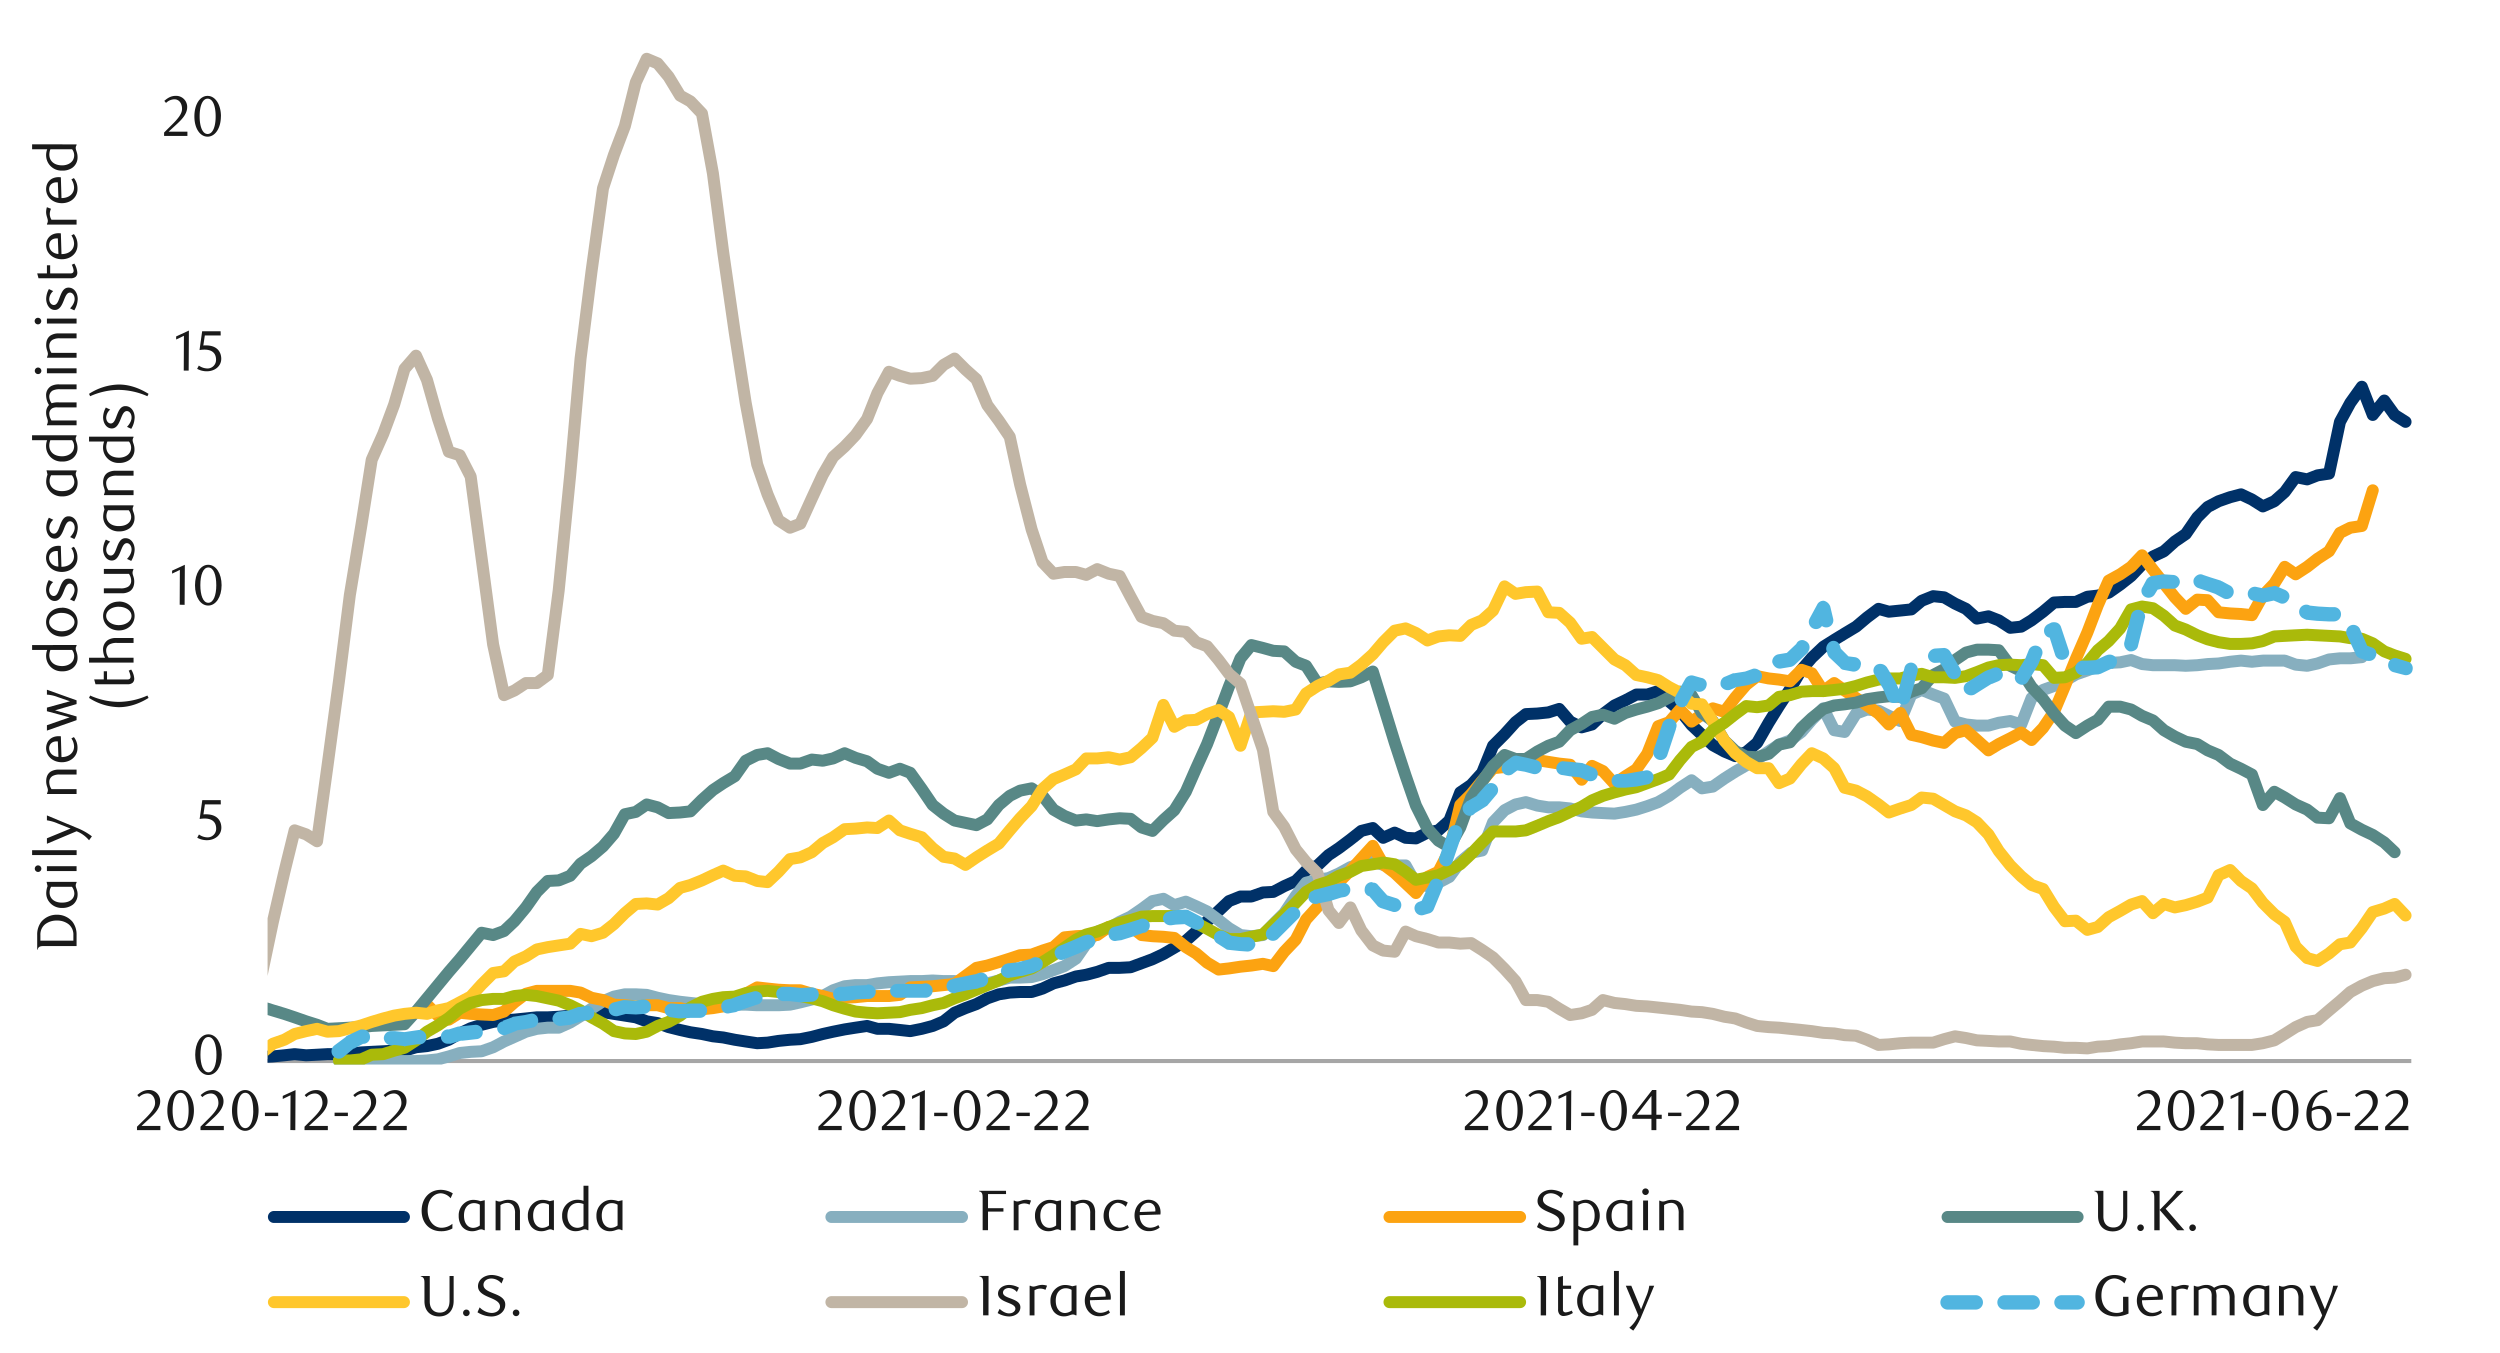 <svg id="_10" data-name="10" xmlns="http://www.w3.org/2000/svg" xmlns:xlink="http://www.w3.org/1999/xlink" viewBox="0 0 1460 790"><defs><clipPath id="clip-path"><rect x="14.14" y="-588.94" width="1431.36" height="1915.2" style="fill:none"/></clipPath><clipPath id="clip-path-2"><rect x="156.26" y="220.82" width="1253.95" height="400.85" style="fill:none"/></clipPath><clipPath id="clip-path-3"><rect x="192.89" y="378.74" width="1191.79" height="242.93" style="fill:none"/></clipPath><clipPath id="clip-path-5"><rect x="156.26" y="371.68" width="1247.57" height="234.53" style="fill:none"/></clipPath><clipPath id="clip-path-6"><rect x="156.26" y="337.41" width="1253.95" height="282.91" style="fill:none"/></clipPath><clipPath id="clip-path-7"><rect x="156.26" y="29.3" width="1253.95" height="588.34" style="fill:none"/></clipPath><clipPath id="clip-path-8"><rect x="193.22" y="349.51" width="1216.66" height="272.16" style="fill:none"/></clipPath><clipPath id="clip-path-9"><rect x="156.26" y="16.87" width="1254.29" height="604.8" style="fill:none"/></clipPath></defs><g style="clip-path:url(#clip-path)"><line x1="156.26" y1="619.65" x2="1408.2" y2="619.65" style="fill:none;stroke:#a6a6a6;stroke-linejoin:round;stroke-width:2.352px"/></g><g style="clip-path:url(#clip-path-2)"><polyline points="114.6 619.32 120.98 618.64 127.03 618.31 133.75 617.97 140.14 618.31 146.86 618.31 152.9 617.3 159.29 616.96 166.01 616.29 172.06 615.62 178.78 616.29 185.16 615.96 191.21 615.62 197.93 615.62 204.31 615.28 211.03 614.61 217.08 614.28 223.8 613.94 230.18 613.6 236.23 613.6 242.95 611.59 249.34 610.92 255.72 609.57 262.1 607.22 268.49 603.52 274.87 600.5 281.26 598.48 287.98 596.8 294.36 595.8 300.41 595.46 307.13 594.79 313.51 594.12 319.9 594.12 326.28 593.78 333 593.11 339.05 592.44 345.43 591.09 352.15 591.09 358.54 592.1 364.92 593.11 371.3 594.12 377.69 596.47 384.07 597.48 390.46 599.83 397.18 601.51 403.22 602.85 409.94 603.86 416.33 605.2 422.38 605.88 429.1 607.22 435.48 608.23 442.2 609.24 448.25 608.9 454.63 607.89 461.35 607.22 467.4 606.88 474.12 605.54 480.5 603.86 486.55 602.52 493.27 601.17 499.66 600.16 506.38 599.16 512.42 600.84 519.14 600.84 525.53 601.51 531.58 602.18 538.3 600.84 544.68 599.16 551.06 596.47 557.45 591.43 563.83 588.74 570.22 586.39 576.6 583.03 583.32 580.68 589.7 579.67 595.75 579.33 602.47 579.33 608.86 577.32 615.24 574.29 621.62 572.61 628.34 570.26 634.39 569.25 640.78 567.57 647.5 565.22 653.88 565.22 660.26 564.88 666.65 562.53 673.03 560.18 679.42 557.16 685.8 553.46 692.52 549.43 698.57 544.05 704.95 538 711.67 531.96 717.72 526.24 724.44 523.56 730.82 523.56 737.54 521.2 743.59 520.87 749.98 517.51 756.7 514.48 762.74 508.44 769.46 505.41 775.85 499.36 781.9 495.33 788.62 490.29 795 485.25 801.72 483.57 807.77 489.28 814.49 486.26 820.87 489.28 826.92 489.62 833.64 486.26 840.02 484.92 846.41 479.2 852.79 462.74 859.18 458.37 865.56 451.32 871.94 435.52 878.66 428.8 885.05 421.75 891.1 417.04 897.82 416.71 904.2 416.04 910.58 414.02 916.97 421.41 923.69 424.77 929.74 423.09 936.12 417.04 942.84 412 949.22 408.98 955.61 405.62 961.99 405.62 968.38 403.6 974.76 409.65 981.14 415.03 987.86 423.43 993.91 429.14 1000.3 435.19 1007.02 438.88 1013.4 441.57 1019.78 439.22 1026.17 433.84 1032.89 422.08 1038.94 412.34 1045.32 402.6 1052.04 391.17 1058.09 384.12 1064.81 377.73 1071.19 373.7 1077.24 370 1083.96 365.97 1090.34 360.6 1097.06 355.56 1103.11 357.24 1109.83 356.56 1116.22 355.89 1122.26 350.85 1128.98 348.16 1135.37 348.84 1141.75 352.53 1148.14 355.56 1154.52 361.27 1161.24 359.92 1167.29 362.28 1174.01 366.64 1180.39 365.97 1186.44 362.28 1193.16 357.24 1199.54 351.86 1205.93 351.52 1212.31 351.52 1219.03 348.5 1225.08 347.83 1231.46 346.15 1238.18 341.44 1244.57 336.4 1250.95 329.68 1257.34 324.98 1263.72 321.96 1270.1 316.24 1276.49 311.88 1283.21 302.13 1289.26 296.08 1295.64 292.72 1302.36 290.37 1308.74 288.69 1315.13 291.72 1321.51 295.75 1328.23 292.72 1334.28 287.35 1340.66 278.61 1347.38 279.96 1353.43 277.6 1360.15 276.6 1366.54 246.36 1372.58 235.27 1379.3 225.86 1385.69 242.32 1392.41 233.92 1398.46 242.32 1404.84 246.36" style="fill:none;stroke:#003168;stroke-linecap:round;stroke-linejoin:round;stroke-width:7px"/></g><g style="clip-path:url(#clip-path-3)"><polyline points="197.93 619.65 204.31 619.65 211.03 619.65 217.08 619.65 223.8 619.65 230.18 619.65 236.23 619.65 242.95 619.65 249.34 619.32 255.72 618.64 262.1 616.96 268.49 614.95 274.87 614.28 281.26 613.94 287.98 611.59 294.36 608.23 300.41 605.54 307.13 602.52 313.51 600.84 319.9 600.16 326.28 600.16 333 597.14 339.05 593.44 345.43 589.08 352.15 584.71 358.54 582.02 364.92 580.68 371.3 580.68 377.69 581.01 384.07 582.69 390.46 584.04 397.18 585.04 403.22 585.72 409.94 586.39 416.33 586.39 422.38 586.72 429.1 586.72 435.48 586.72 442.2 587.06 448.25 587.06 454.63 587.06 461.35 586.72 467.4 585.38 474.12 583.7 480.5 581.68 486.55 578.32 493.27 575.97 499.66 575.3 506.38 575.3 512.42 574.29 519.14 573.62 525.53 573.28 531.58 572.95 538.3 572.95 544.68 572.61 551.06 572.95 557.45 572.95 563.83 573.62 570.22 574.29 576.6 574.29 583.32 572.61 589.7 570.93 595.75 570.93 602.47 570.6 608.86 568.92 615.24 566.56 621.62 564.21 628.34 559.84 634.39 551.11 640.78 544.05 647.5 542.04 653.88 538.34 660.26 535.32 666.65 530.95 673.03 526.24 679.42 524.9 685.8 528.6 692.52 526.58 698.57 529.27 704.95 532.29 711.67 537.33 717.72 542.04 724.44 546.07 730.82 546.74 737.54 546.07 743.59 539.68 749.98 533.3 756.7 523.22 762.74 515.49 769.46 513.81 775.85 512.8 781.9 510.12 788.62 506.42 795 504.4 801.72 503.06 807.77 505.08 814.49 505.41 820.87 505.41 826.92 516.16 833.64 517.51 840.02 515.49 846.41 512.13 852.79 503.4 859.18 498.02 865.56 496.68 871.94 480.21 878.66 473.16 885.05 469.8 891.1 468.45 897.82 470.47 904.2 471.48 910.58 471.48 916.97 472.15 923.69 473.83 929.74 474.5 936.12 474.84 942.84 475.17 949.22 474.16 955.61 472.82 961.99 470.8 968.38 468.45 974.76 464.76 981.14 460.05 987.86 455.68 993.91 460.39 1000.3 459.38 1007.02 454.68 1013.4 450.64 1019.78 446.95 1026.17 443.25 1032.89 438.88 1038.94 434.85 1045.32 432.5 1052.04 427.46 1058.09 420.4 1064.81 413.68 1071.19 426.45 1077.24 427.46 1083.96 416.71 1090.34 414.36 1097.06 415.03 1103.11 418.05 1109.83 421.08 1116.22 405.62 1122.26 402.93 1128.98 405.62 1135.37 407.97 1141.75 421.41 1148.14 423.09 1154.52 423.76 1161.24 423.76 1167.29 422.08 1174.01 421.08 1180.39 423.09 1186.44 407.64 1193.16 402.93 1199.54 400.58 1205.93 397.56 1212.31 393.86 1219.03 391.51 1225.08 389.16 1231.46 387.14 1238.18 386.8 1244.57 385.46 1250.95 387.81 1257.34 388.48 1263.72 388.48 1270.1 388.48 1276.49 388.82 1283.21 388.48 1289.26 387.81 1295.64 387.48 1302.36 386.47 1308.74 385.8 1315.13 386.47 1321.51 385.8 1328.23 385.8 1334.28 385.8 1340.66 388.15 1347.38 388.82 1353.43 387.48 1360.15 385.12 1366.54 384.45 1372.58 384.45 1379.3 383.78" style="fill:none;stroke:#87afbf;stroke-linecap:round;stroke-linejoin:round;stroke-width:7px"/></g><g style="clip-path:url(#clip-path)"><polyline points="249.34 586.72 255.72 593.11 262.1 595.46 268.49 591.43 274.87 592.1 281.26 592.44 287.98 592.77 294.36 590.76 300.41 585.38 307.13 580.34 313.51 578.66 319.9 578.66 326.28 578.66 333 578.66 339.05 579.67 345.43 582.69 352.15 584.04 358.54 586.72 364.92 587.06 371.3 587.73 377.69 587.06 384.07 587.06 390.46 588.74 397.18 588.74 403.22 590.08 409.94 589.41 416.33 588.74 422.38 587.73 429.1 585.38 435.48 580.34 442.2 576.64 448.25 577.32 454.63 577.99 461.35 578.32 467.4 578.32 474.12 580.34 480.5 581.68 486.55 583.36 493.27 582.69 499.66 582.36 506.38 581.68 512.42 581.68 519.14 581.68 525.53 581.01 531.58 576.64 538.3 576.31 544.68 575.97 551.06 575.3 557.45 574.63 563.83 569.92 570.22 565.22 576.6 563.88 583.32 561.86 589.7 559.84 595.75 557.83 602.47 557.49 608.86 555.14 615.24 553.12 621.62 547.41 628.34 546.74 634.39 546.4 640.78 546.07 647.5 541.36 653.88 542.04 660.26 541.03 666.65 546.07 673.03 546.74 679.42 547.08 685.8 547.75 692.52 553.12 698.57 556.82 704.95 562.2 711.67 566.23 717.72 565.56 724.44 564.55 730.82 563.88 737.54 562.87 743.59 564.21 749.98 555.81 756.7 548.76 762.74 537 769.46 529.6 775.85 522.55 781.9 515.16 788.62 508.44 795 501.38 801.72 493.99 807.77 504.74 814.49 509.78 820.87 515.83 826.92 521.54 833.64 512.13 840.02 509.11 846.41 496.68 852.79 470.13 859.18 463.75 865.56 456.02 871.94 448.63 878.66 447.96 885.05 445.94 891.1 446.28 897.82 443.92 904.2 444.93 910.58 445.94 916.97 446.61 923.69 455.35 929.74 447.28 936.12 450.31 942.84 457.7 949.22 453.33 955.61 449.3 961.99 440.23 968.38 424.1 974.76 421.75 981.14 414.36 987.86 421.41 993.91 417.38 1000.3 413.68 1007.02 415.7 1013.4 407.3 1019.78 399.91 1026.17 394.87 1032.89 396.21 1038.94 396.88 1045.32 397.89 1052.04 391.17 1058.09 393.19 1064.81 403.6 1071.19 398.9 1077.24 403.27 1083.96 407.64 1090.34 412 1097.06 416.71 1103.11 423.09 1109.83 416.37 1116.22 429.14 1122.26 430.48 1128.98 432.5 1135.37 433.84 1141.75 428.13 1148.14 426.45 1154.52 432.16 1161.24 438.21 1167.29 434.52 1174.01 431.16 1180.39 427.8 1186.44 432.16 1193.16 425.11 1199.54 415.7 1205.93 400.58 1212.31 384.79 1219.03 369.33 1225.08 353.54 1231.46 339.09 1238.18 335.4 1244.57 331.03 1250.95 324.31 1257.34 332.71 1263.72 340.77 1270.1 348.84 1276.49 355.56 1283.21 350.18 1289.26 350.52 1295.64 357.57 1302.36 358.24 1308.74 358.58 1315.13 359.25 1321.51 347.83 1328.23 340.77 1334.28 331.03 1340.66 335.4 1347.38 331.03 1353.43 326.32 1360.15 321.96 1366.54 311.2 1372.58 308.18 1379.3 307.17 1385.69 286.34" style="fill:none;stroke:#fca311;stroke-linecap:round;stroke-linejoin:round;stroke-width:7px"/></g><g style="clip-path:url(#clip-path-5)"><polyline points="107.88 585.72 114.6 585.72 120.98 585.72 127.03 585.72 133.75 585.72 140.14 585.72 146.86 585.72 152.9 588.07 159.29 590.08 166.01 592.1 172.06 594.12 178.78 596.47 185.16 598.48 191.21 600.84 197.93 600.5 204.31 600.16 211.03 599.83 217.08 599.16 223.8 598.82 230.18 598.48 236.23 598.15 242.95 590.76 249.34 583.03 255.72 575.3 262.1 567.57 268.49 560.18 274.87 552.45 281.26 544.72 287.98 546.07 294.36 543.72 300.41 538 307.13 529.94 313.51 520.87 319.9 514.48 326.28 514.15 333 511.46 339.05 504.4 345.43 500.04 352.15 494.32 358.54 486.93 364.92 475.51 371.3 474.16 377.69 469.8 384.07 471.48 390.46 474.84 397.18 474.5 403.22 473.83 409.94 467.11 416.33 461.4 422.38 457.36 429.1 453.33 435.48 444.26 442.2 440.9 448.25 439.89 454.63 443.25 461.35 445.94 467.4 445.94 474.12 443.59 480.5 444.26 486.55 442.92 493.27 439.89 499.66 442.58 506.38 444.6 512.42 448.96 519.14 451.32 525.53 448.96 531.58 451.32 538.3 460.72 544.68 470.13 551.06 475.17 557.45 479.2 563.83 480.55 570.22 481.89 576.6 478.53 583.32 470.13 589.7 464.76 595.75 461.73 602.47 460.39 608.86 464.76 615.24 472.82 621.62 476.52 628.34 479.2 634.39 478.53 640.78 479.54 647.5 478.53 653.88 477.86 660.26 478.2 666.65 483.24 673.03 485.25 679.42 478.87 685.8 473.16 692.52 462.4 698.57 448.63 704.95 434.52 711.67 417.04 717.72 400.92 724.44 384.45 730.82 376.72 737.54 378.4 743.59 380.08 749.98 380.42 756.7 386.47 762.74 388.82 769.46 399.24 775.85 397.89 781.9 398.23 788.62 397.89 795 395.54 801.72 392.18 807.77 411.67 814.49 433.51 820.87 453 826.92 470.47 833.64 483.91 840.02 490.96 846.41 494.66 852.79 483.24 859.18 465.76 865.56 456.36 871.94 447.28 878.66 440.9 885.05 443.25 891.1 443.25 897.82 438.88 904.2 435.52 910.58 433.17 916.97 426.45 923.69 422.76 929.74 418.72 936.12 417.38 942.84 419.73 949.22 416.37 955.61 414.36 961.99 412.68 968.38 410.66 974.76 407.3 981.14 403.94 987.86 405.96 993.91 416.37 1000.3 421.08 1007.02 432.5 1013.4 438.55 1019.78 441.91 1026.17 442.24 1032.89 440.23 1038.94 434.85 1045.32 433.51 1052.04 425.11 1058.09 419.4 1064.81 414.02 1071.19 412 1077.24 411.33 1083.96 410.32 1090.34 408.31 1097.06 407.3 1103.11 406.63 1109.83 406.96 1116.22 403.94 1122.26 401.92 1128.98 394.2 1135.37 390.84 1141.75 385.46 1148.14 381.09 1154.52 379.41 1161.24 379.41 1167.29 379.75 1174.01 388.82 1180.39 391.84 1186.44 401.25 1193.16 408.31 1199.54 416.71 1205.93 423.76 1212.31 428.13 1219.03 423.76 1225.08 420.4 1231.46 412.68 1238.18 412.68 1244.57 414.36 1250.95 418.05 1257.34 420.74 1263.72 426.45 1270.1 430.15 1276.49 433.17 1283.21 434.52 1289.26 438.21 1295.64 440.9 1302.36 445.94 1308.74 448.96 1315.13 452.32 1321.51 470.13 1328.23 462.4 1334.28 465.76 1340.66 469.8 1347.38 472.82 1353.43 477.52 1360.15 477.86 1366.54 466.1 1372.58 480.88 1379.3 484.58 1385.69 487.6 1392.41 491.97 1398.46 497.68" style="fill:none;stroke:#588886;stroke-linecap:round;stroke-linejoin:round;stroke-width:7px"/></g><g style="clip-path:url(#clip-path-6)"><polyline points="152.9 614.95 159.29 609.57 166.01 607.22 172.06 603.86 178.78 602.18 185.16 600.84 191.21 602.52 197.93 602.18 204.31 600.5 211.03 598.82 217.08 596.8 223.8 594.79 230.18 593.11 236.23 592.1 242.95 591.43 249.34 592.1 255.72 590.08 262.1 588.74 268.49 585.38 274.87 582.02 281.26 574.96 287.98 568.24 294.36 567.24 300.41 561.52 307.13 558.5 313.51 554.47 319.9 553.12 326.28 552.12 333 551.11 339.05 545.4 345.43 546.74 352.15 544.72 358.54 539.68 364.92 533.3 371.3 527.92 377.69 527.59 384.07 528.26 390.46 524.56 397.18 518.52 403.22 516.84 409.94 514.15 416.33 511.12 422.38 508.44 429.1 511.46 435.48 511.8 442.2 514.48 448.25 515.16 454.63 509.11 461.35 501.72 467.4 500.71 474.12 497.68 480.5 492.31 486.55 488.95 493.27 484.24 499.66 483.91 506.38 483.24 512.42 483.57 519.14 479.2 525.53 484.92 531.58 486.93 538.3 488.95 544.68 495.33 551.06 500.37 557.45 501.38 563.83 505.08 570.22 500.71 576.6 496.68 583.32 492.64 589.7 484.92 595.75 477.86 602.47 470.8 608.86 460.72 615.24 455.01 621.62 452.32 628.34 449.3 634.39 442.92 640.78 442.92 647.5 442.24 653.88 443.59 660.26 442.24 666.65 436.87 673.03 430.82 679.42 411.67 685.8 424.44 692.52 420.74 698.57 420.4 704.95 417.04 711.67 414.69 717.72 418.72 724.44 435.52 730.82 416.04 737.54 415.7 743.59 415.36 749.98 415.7 756.7 414.36 762.74 404.95 769.46 400.58 775.85 397.56 781.9 393.86 788.62 392.85 795 388.15 801.72 382.1 807.77 375.04 814.49 368.32 820.87 366.98 826.92 369.67 833.64 374.04 840.02 371.68 846.41 371.01 852.79 371.35 859.18 364.96 865.56 362.28 871.94 356.56 878.66 342.45 885.05 346.82 891.1 345.81 897.82 345.48 904.2 357.57 910.58 357.91 916.97 363.62 923.69 373.03 929.74 372.02 936.12 378.4 942.84 385.12 949.22 388.48 955.61 394.2 961.99 395.54 968.38 397.22 974.76 401.25 981.14 404.61 987.86 411 993.91 411.33 1000.3 421.41 1007.02 432.5 1013.4 439.89 1019.78 444.93 1026.17 448.63 1032.89 448.63 1038.94 457.36 1045.32 454.68 1052.04 446.28 1058.09 439.89 1064.81 442.92 1071.19 448.63 1077.24 460.05 1083.96 461.73 1090.34 465.09 1097.06 469.8 1103.11 474.5 1109.83 472.15 1116.22 470.13 1122.26 465.76 1128.98 466.44 1135.37 470.13 1141.75 473.83 1148.14 476.18 1154.52 480.21 1161.24 487.27 1167.29 497.01 1174.01 505.41 1180.39 511.8 1186.44 516.84 1193.16 519.19 1199.54 529.6 1205.93 538 1212.31 537.67 1219.03 543.04 1225.08 541.36 1231.46 535.65 1238.18 531.96 1244.57 528.26 1250.95 526.24 1257.34 533.3 1263.72 527.92 1270.1 529.94 1276.49 528.6 1283.21 526.58 1289.26 524.23 1295.64 511.12 1302.36 508.1 1308.74 514.48 1315.13 518.85 1321.51 527.25 1328.23 533.97 1334.28 538.34 1340.66 552.79 1347.38 559.51 1353.43 561.19 1360.15 556.82 1366.54 551.44 1372.58 550.44 1379.3 542.04 1385.69 532.63 1392.41 530.61 1398.46 527.92 1404.84 534.64" style="fill:none;stroke:#ffc72c;stroke-linecap:round;stroke-linejoin:round;stroke-width:7px"/></g><g style="clip-path:url(#clip-path-7)"><polyline points="146.52 596.47 152.9 568.92 159.29 538.68 166.01 509.44 172.06 484.92 178.78 487.27 185.16 491.3 191.21 447.62 197.93 397.89 204.31 347.49 211.03 306.84 217.08 268.53 223.8 253.41 230.18 236.28 236.23 215.44 242.95 207.72 249.34 221.83 255.72 244.34 262.1 263.83 268.49 265.84 274.87 278.28 281.26 325.99 287.98 376.39 294.36 405.96 300.41 403.27 307.13 398.9 313.51 398.9 319.9 394.2 326.28 344.8 333 277.27 339.05 209.4 345.43 158.66 352.15 109.94 358.54 90.45 364.92 73.65 371.3 48.12 377.69 34.34 384.07 37.03 390.46 44.76 397.18 55.84 403.22 59.2 409.94 66.26 416.33 101.2 422.38 147.57 429.1 194.28 435.48 235.27 442.2 271.22 448.25 288.69 454.63 303.81 461.35 308.18 467.4 305.83 474.12 291.04 480.5 277.27 486.55 266.85 493.27 260.8 499.66 254.08 506.38 244.68 512.42 229.56 519.14 217.12 525.53 219.48 531.58 221.16 538.3 220.82 544.68 219.48 551.06 213.09 557.45 209.4 563.83 215.78 570.22 221.49 576.6 236.61 583.32 245.68 589.7 255.09 595.75 282.98 602.47 309.19 608.86 328.34 615.24 335.06 621.62 334.05 628.34 334.05 634.39 335.73 640.78 332.37 647.5 335.06 653.88 336.4 660.26 348.5 666.65 360.26 673.03 362.61 679.42 363.96 685.8 368.32 692.52 369 698.57 375.04 704.95 377.4 711.67 385.46 717.72 393.52 724.44 399.24 730.82 418.05 737.54 437.88 743.59 474.16 749.98 482.9 756.7 496 762.74 503.4 769.46 510.12 775.85 531.62 781.9 539.01 788.62 529.94 795 543.38 801.72 552.12 807.77 555.14 814.49 555.81 820.87 544.05 826.92 546.74 833.64 548.42 840.02 550.44 846.41 550.44 852.79 551.11 859.18 550.77 865.56 554.8 871.94 559.17 878.66 565.89 885.05 572.95 891.1 584.04 897.82 584.04 904.2 585.04 910.58 589.08 916.97 592.77 923.69 591.76 929.74 589.75 936.12 584.04 942.84 585.72 949.22 586.39 955.61 587.4 961.99 587.73 968.38 588.4 974.76 589.08 981.14 589.75 987.86 590.76 993.91 591.09 1000.3 592.1 1007.02 593.78 1013.4 594.79 1019.78 597.14 1026.17 599.16 1032.89 599.83 1038.94 600.16 1045.32 600.84 1052.04 601.51 1058.09 602.18 1064.81 603.19 1071.19 603.52 1077.24 604.53 1083.96 604.87 1090.34 607.22 1097.06 610.24 1103.11 609.91 1109.83 609.24 1116.22 608.9 1122.26 608.9 1128.98 608.9 1135.37 606.88 1141.75 605.2 1148.14 606.21 1154.52 607.56 1161.24 607.89 1167.29 608.23 1174.01 608.23 1180.39 609.57 1186.44 610.24 1193.16 610.92 1199.54 611.25 1205.93 611.92 1212.31 611.92 1219.03 612.26 1225.08 611.25 1231.46 610.92 1238.18 609.91 1244.57 609.24 1250.95 608.23 1257.34 608.23 1263.72 608.23 1270.1 608.9 1276.49 609.24 1283.21 609.24 1289.26 609.91 1295.64 610.24 1302.36 610.24 1308.74 610.24 1315.13 610.24 1321.51 609.24 1328.23 607.56 1334.28 603.86 1340.66 599.83 1347.38 596.8 1353.43 595.8 1360.15 590.08 1366.54 584.71 1372.58 579.33 1379.3 575.64 1385.69 572.95 1392.41 571.27 1398.46 570.93 1404.84 569.25" style="fill:none;stroke:#c1b5a5;stroke-linecap:round;stroke-linejoin:round;stroke-width:7px"/></g><g style="clip-path:url(#clip-path-8)"><polyline points="197.93 619.32 204.31 619.32 211.03 618.64 217.08 615.96 223.8 615.62 230.18 613.6 236.23 611.92 242.95 607.56 249.34 602.52 255.72 598.82 262.1 594.45 268.49 589.08 274.87 585.72 281.26 584.04 287.98 583.36 294.36 583.36 300.41 581.68 307.13 581.01 313.51 581.68 319.9 583.03 326.28 584.37 333 587.06 339.05 590.08 345.43 594.12 352.15 597.81 358.54 602.18 364.92 603.52 371.3 603.86 377.69 602.52 384.07 599.16 390.46 596.8 397.18 593.11 403.22 588.4 409.94 585.04 416.33 583.36 422.38 582.36 429.1 582.02 435.48 580 442.2 579 448.25 578.66 454.63 579.33 461.35 580.34 467.4 581.68 474.12 583.03 480.5 584.71 486.55 587.06 493.27 589.08 499.66 590.76 506.38 591.43 512.42 591.76 519.14 591.43 525.53 591.09 531.58 589.75 538.3 588.74 544.68 587.06 551.06 585.72 557.45 583.03 563.83 580.68 570.22 577.99 576.6 575.3 583.32 572.61 589.7 569.59 595.75 567.57 602.47 565.56 608.86 561.86 615.24 557.83 621.62 553.46 628.34 548.76 634.39 545.73 640.78 544.05 647.5 541.36 653.88 539.01 660.26 537.33 666.65 535.32 673.03 534.98 679.42 534.98 685.8 534.98 692.52 535.32 698.57 539.01 704.95 542.37 711.67 546.07 717.72 548.42 724.44 548.42 730.82 547.08 737.54 545.73 743.59 540.02 749.98 533.97 756.7 527.25 762.74 520.87 769.46 516.84 775.85 514.82 781.9 511.46 788.62 509.11 795 505.75 801.72 504.74 807.77 503.73 814.49 504.74 820.87 509.11 826.92 513.81 833.64 512.47 840.02 511.12 846.41 508.1 852.79 504.74 859.18 498.69 865.56 491.97 871.94 485.59 878.66 485.59 885.05 485.59 891.1 484.92 897.82 482.23 904.2 479.54 910.58 477.19 916.97 474.16 923.69 471.14 929.74 467.44 936.12 464.76 942.84 462.74 949.22 461.06 955.61 459.72 961.99 457.36 968.38 455.01 974.76 452.32 981.14 443.92 987.86 436.2 993.91 433.17 1000.3 426.45 1007.02 422.08 1013.4 417.04 1019.78 412.34 1026.17 413.01 1032.89 412 1038.94 406.96 1045.32 405.96 1052.04 403.94 1058.09 403.6 1064.81 403.6 1071.19 402.93 1077.24 402.26 1083.96 400.58 1090.34 398.56 1097.06 396.88 1103.11 396.21 1109.83 396.21 1116.22 394.53 1122.26 393.52 1128.98 395.54 1135.37 395.54 1141.75 395.88 1148.14 394.87 1154.52 392.52 1161.24 389.83 1167.29 388.48 1174.01 388.15 1180.39 388.48 1186.44 387.81 1193.16 388.48 1199.54 395.88 1205.93 395.54 1212.31 392.85 1219.03 387.14 1225.08 379.75 1231.46 374.37 1238.18 366.98 1244.57 355.89 1250.95 354.21 1257.34 355.22 1263.72 359.59 1270.1 365.3 1276.49 367.65 1283.21 371.01 1289.26 373.36 1295.64 375.04 1302.36 376.05 1308.74 376.05 1315.13 375.72 1321.51 374.37 1328.23 371.68 1334.28 371.35 1340.66 371.01 1347.38 370.68 1353.43 371.01 1360.15 371.35 1366.54 371.68 1372.58 372.69 1379.3 373.03 1385.69 375.72 1392.41 380.42 1398.46 382.77 1404.84 384.79" style="fill:none;stroke:#aaba0a;stroke-linecap:round;stroke-linejoin:round;stroke-width:7px"/></g><g style="clip-path:url(#clip-path-9)"><path d="M1399.8,384.45l6.38,2c2,.33,3.36,2.69,2.69,5-.33,2-2.69,3.36-5,2.69l-6.38-1.68a4.19,4.19,0,0,1-2.69-5A4,4,0,0,1,1399.8,384.45Zm-21.5-16.8,4.7,10.75-2.35-2,4.37,1.68a3.76,3.76,0,0,1,2.35,5.37c-.67,2-3,3-5.38,2.36l-4.37-1.68a3.57,3.57,0,0,1-2-2.36l-5-10.75a4.22,4.22,0,1,1,7.73-3.36Zm-29.57-14.11.67.34-1.68-.34,6.38.67,6.05.34h3a4.08,4.08,0,0,1,4,4,4.17,4.17,0,0,1-4,4.37h-3.36l-6.72-.34-6.39-.67c-.33-.34-1-.34-1.34-.67l-.67-.34a4.21,4.21,0,0,1,4-7.39Zm-30.91-10.75,4.7,1h-2l6.72-1.35a2.94,2.94,0,0,1,2.36,0l4.7,2c2.35,1,3.36,3.36,2.35,5.37-1,2.36-3.36,3.36-5.37,2.36l-4.71-2,2.35.34-6.38,1.34a2.13,2.13,0,0,1-2,0l-4.7-1a4.15,4.15,0,0,1,2-8.06Zm-31.25-7.06,4,1.35,6.38,2a1.05,1.05,0,0,0,.68.34l5,2.69a4.22,4.22,0,0,1-4,7.39l-5-2.69,1,.34-6.72-2.36-4-1.34a4.14,4.14,0,0,1-2.69-5.38C1282.2,336.07,1284.55,334.72,1286.57,335.73Zm-35.28,7.06,2.35-4.37a4.9,4.9,0,0,1,3-2l6.39-1h1l5,.33a4.17,4.17,0,0,1,4,4.37c-.34,2.35-2.35,4-4.37,3.7h-5l.67-.34L1258,344.8l3-2-2.69,4.37a4.28,4.28,0,0,1-5.71,1.34A4,4,0,0,1,1251.29,342.79Zm-10.75,32.59,4-16.13a4.11,4.11,0,0,1,5-3,3.85,3.85,0,0,1,3,5l-4,16.13c-.34,2-2.69,3.36-5,3A4.74,4.74,0,0,1,1240.54,375.38ZM1216,385.8h2.69l6-.34-1.34.34,6.38-3,1-.33a4.53,4.53,0,0,1,5.38,2.35,4.81,4.81,0,0,1-2.35,5.71h-.68l-6.38,3c-.34,0-1,.34-1.34.34l-6.39.34h-2.69c-2.35.33-4-1.68-4.36-4A4.63,4.63,0,0,1,1216,385.8Zm-20.16-21.17,2-1a5.66,5.66,0,0,1,3.36,0,4.08,4.08,0,0,1,2.36,2.35l4.7,14.11a4.18,4.18,0,0,1-2.69,5,4.12,4.12,0,0,1-5.37-2.68l-4.37-13.78,5.71,2.35-2,1a3.91,3.91,0,0,1-5.37-1.68A4.3,4.3,0,0,1,1195.85,364.63Zm-18.48,28.89,5.71-9.4-.34.67,2-5a4.19,4.19,0,0,1,5.71-2.35,4,4,0,0,1,2,5.37l-2,5c0,.34-.33.34-.33.67l-5.72,9.41a4,4,0,0,1-5.71,1.35A3.94,3.94,0,0,1,1177.37,393.52Zm-28.56,5,3.69-2.35,6.39-4a1.18,1.18,0,0,0,.67-.34l4.37-1.68a3.85,3.85,0,0,1,5.37,2.36c1,2,0,4.36-2.35,5.37l-4,1.68.34-.33-6.39,4-3.69,2.35a4.56,4.56,0,0,1-5.72-1.34A3.94,3.94,0,0,1,1148.81,398.56ZM1130,378.74l5.38-.34a4.55,4.55,0,0,1,3.69,2.36l5.72,9.74a4.41,4.41,0,0,1-1.68,5.71,4.31,4.31,0,0,1-5.72-1.68l-5.71-9.74,4,2-5.37.34a4.17,4.17,0,0,1-4.37-4A4.64,4.64,0,0,1,1130,378.74Zm-22.17,27.55,4.36-16.13a3.85,3.85,0,0,1,5-3,4.18,4.18,0,0,1,2.69,5l-4.37,16.13a3.85,3.85,0,0,1-5,3A4.17,4.17,0,0,1,1107.82,406.29Zm-6-16.8,5,8.4,3,6.72a4.32,4.32,0,0,1-2,5.71c-2.36.68-4.71,0-5.72-2.35l-2.35-5.71-5-8.4a4,4,0,0,1,1.35-5.71A4.66,4.66,0,0,1,1101.77,389.49Zm-27.22-12.09.67,2.35-1-1.68,6,6.05-2.35-1,5.38.67c2.35.34,4,2.69,3.36,4.7a4.18,4.18,0,0,1-4.71,3.7l-5.37-1a2.78,2.78,0,0,1-2-1.34l-6.38-6.05a5.51,5.51,0,0,1-1-2l-.67-2.35a4.76,4.76,0,0,1,3-5A3.85,3.85,0,0,1,1074.55,377.4Zm-17.81-16.13,4.37-8.07a4.07,4.07,0,0,1,4-2.35,5.29,5.29,0,0,1,3.7,3.36l1.68,7.06a4.15,4.15,0,1,1-8.06,2l-1.68-7,7.72.67-4.36,8.4a4.21,4.21,0,0,1-7.4-4ZM1038.6,382.1l6.05-1-2,1,6.39-6.05-.68,1,.68-1a3.67,3.67,0,0,1,5.37-1.68,4,4,0,0,1,2,5.38l-.67,1.34c-.34.34-.68.67-1,1l-6.39,6a5.34,5.34,0,0,1-2.35,1.34l-6,1c-2.35.34-4.36-1.34-5-3.7A4.38,4.38,0,0,1,1038.6,382.1Zm-31.25,13.1,4.71-2h.67l6.38-1,4.71-1.68a4.54,4.54,0,0,1,5,3,4,4,0,0,1-2.69,5l-5.71,1.68-6.05,1,.67-.33-4.7,2a4.54,4.54,0,0,1-5.38-2.35C1004.33,398.23,1005.34,395.88,1007.35,395.2Zm-28.89,11.43,5.71-10.08a4.31,4.31,0,0,1,4.7-2l4.71,1.35a3.66,3.66,0,0,1,3,4.7,4.27,4.27,0,0,1-5,3.36l-4.7-1.34,4.36-2L985.51,411a3.58,3.58,0,0,1-5.37,1.34A4.3,4.3,0,0,1,978.46,406.63Zm-12.77,31.58,5-15.12.33-1a4.45,4.45,0,0,1,5.72-2,4,4,0,0,1,2,5.37v.34l-5,15.12a4.13,4.13,0,0,1-5.37,2.69A4.41,4.41,0,0,1,965.69,438.21ZM945.19,452h4l5.72-1,5.71-1a4,4,0,0,1,5,3,4.55,4.55,0,0,1-3,5l-6.72,1.34-6.72.67h-4a4,4,0,0,1,0-8.06Zm-31.92-7.39,4,.33,6.72.67c.34,0,.68.34,1,.34l5.71,2.35a3.94,3.94,0,0,1,2,5.38c-.67,2-3,3-5.38,2.35L922,453.67l1,.33-6.39-.67-4-.67a3.89,3.89,0,0,1-3.7-4.37C909.24,445.94,911.26,444.26,913.27,444.6Zm-34.61.67,4-3a4.68,4.68,0,0,1,3-1l6.38,1.34,5.38,1.34a4.16,4.16,0,0,1-2,8.07l-5-1.35-6-1,3.36-1-4,3a4.07,4.07,0,1,1-5-6.38Zm-23.18,23.85,1-1a1.15,1.15,0,0,1,.67-.34l6.38-3.7-1.34.68,5.38-6.05a4.25,4.25,0,0,1,6-.34,4.16,4.16,0,0,1,.34,5.71l-5.38,6.39c-.33.33-.67.33-1,.67l-6.05,3.7.67-.68-1,1a3.86,3.86,0,0,1-5.71,0A4.26,4.26,0,0,1,855.48,469.12ZM840.7,500.37l1.68-5,3.69-10.75a4.09,4.09,0,0,1,7.73,2.69L850.1,498l-1.68,5a4.13,4.13,0,0,1-5.37,2.69C841,504.74,839.69,502.39,840.7,500.37Zm-11.76,26.21,3.36-1.34-2.69,2.35,5.37-12.1a4,4,0,0,1,5.38-2,4,4,0,0,1,2,5.37l-5,12.1A4.08,4.08,0,0,1,835,533.3l-3.36,1a4.13,4.13,0,0,1-5.37-2.69A3.91,3.91,0,0,1,828.94,526.58Zm-27.56-11.42.34.33a3.27,3.27,0,0,1,3,1.35l6,6.72-1.68-1,6.39,2a4.13,4.13,0,0,1,2.68,5.38,4,4,0,0,1-5.37,2.35l-6.39-2a7.87,7.87,0,0,1-1.68-1l-6-7.06,2.68,1.35h-.67a3.72,3.72,0,0,1-3.69-4.37A4.16,4.16,0,0,1,801.38,515.16Zm-34.6,5,1-.68h.68l6.38-1.68,6-1.68,3-.33c2-.67,4.37,1,4.71,3.36a4.19,4.19,0,0,1-3.36,4.7l-2,.34-6.38,2-6.72,1.35,1-.34-1,.34a4.44,4.44,0,0,1-5.72-2C763.75,523.56,764.42,520.87,766.78,520.2Zm-26.21,22.17.33-.33,6.39-6.39,5-5a4.62,4.62,0,0,1,6,.34,3.86,3.86,0,0,1-.34,5.71l-5,5-6.72,6.72a4.28,4.28,0,0,1-6-.34A4.16,4.16,0,0,1,740.57,542.37Zm-25.2,1.68,4.7,3-1.68-.68,6.39,1h4.36a4.64,4.64,0,0,1,4,4.37,4.72,4.72,0,0,1-4.71,4l-4.7-.33-6.39-.68a2.56,2.56,0,0,1-1.68-.67l-4.7-3a4,4,0,0,1-1.34-5.71A4.28,4.28,0,0,1,715.37,544.05Zm-32.59-11.76,2.35-.67,7-.34c.68,0,1.68,0,2,.34l6.38,3.36.68.34A4.28,4.28,0,0,1,702.6,541a4,4,0,0,1-5.71,1.34h-.34l-6-3.36,2,.67-6,.34-2.35.34a4.46,4.46,0,0,1-5-3.36A4.18,4.18,0,0,1,682.78,532.29Zm-32.26,9.07,2.69-.67,5.71-1.68,6.38-2,.68-.34a4.4,4.4,0,0,1,5.37,2.69,4.56,4.56,0,0,1-2.69,5.37H668l-6.72,2.36-6.38,2-2.69.34a3.66,3.66,0,0,1-4.7-3A4,4,0,0,1,650.52,541.36ZM618.6,552.45l1.68-.67,6.38-2.69,6.05-2.69,1.35-.33a4.12,4.12,0,0,1,5.37,2.69,4.19,4.19,0,0,1-2.69,5l-.67.33L630,556.82l-6.72,2.69-1.68.67a3.76,3.76,0,0,1-5.37-2.35C615.24,555.81,616.58,553.46,618.6,552.45Zm-30.91,10.42,1-.34h.67l6-.67h-.68l6.72-1.68,2-1a4.55,4.55,0,0,1,5.38,2.35c.67,2.36-.34,4.71-2.36,5.38l-3,1.34-6.38,1.68h-.68l-6,1,.33-.33-.67.33a4.32,4.32,0,0,1-5.38-3A4.41,4.41,0,0,1,587.69,562.87Zm-31.92,9.07.67-.34,6.72-1.34,6.38-1.34-.67.33,2.69-1a4.14,4.14,0,0,1,5.38,2.69,4.41,4.41,0,0,1-2.69,5.38l-2.69.67c-.34.34-.34.34-.67.34l-6,1-6.38,1.35-.68.33a4.45,4.45,0,0,1-5-3.36C552.41,574.63,553.75,572.28,555.77,571.94Zm-31.92,2.69H538.3l2-.34a4.2,4.2,0,0,1,.34,8.4h-16.8a4,4,0,1,1,0-8.06Zm-33.27,1.68h2.36l6.38-.67,6.72-.34.67-.34a4.45,4.45,0,0,1,4.71,3.7,4.18,4.18,0,0,1-3.7,4.7h-1.34l-6.05.34-6.72,1h-2.69a4.17,4.17,0,0,1-4.37-4C486.22,578.66,488.23,576.64,490.58,576.31Zm-33.26,0h4l6.72.67h-.67l6.38-.34h.68a3.91,3.91,0,0,1,3.69,4.37,4.16,4.16,0,0,1-4.37,4h.34l-6.38.34h-.68l-5.71-.67h-4a4.4,4.4,0,0,1-4-4.37A4.08,4.08,0,0,1,457.32,576.31Zm-32.93,7.39,3.7-.67h-.67l6.72-2.35,6-1.68a4.17,4.17,0,0,1,5,2.68,3.84,3.84,0,0,1-3,5l-5,1.68-6.72,2.36a1.19,1.19,0,0,1-.67.33l-3.7.67a3.66,3.66,0,0,1-4.7-3A4,4,0,0,1,424.39,583.7Zm-31.58,2.35,4.7.34h-.67l6.05-.34h6.05a4.09,4.09,0,0,1,4,4,4.16,4.16,0,0,1-4,4.37h-5.38l-6.38.34h-.68l-4.7-.67a4.34,4.34,0,0,1-3.7-4.37A4.2,4.2,0,0,1,392.81,586.05Zm-34.27-.67,5.37-1.34h1l6.72.33H371l4.37-.67a4.23,4.23,0,1,1,1,8.4l-4.7.34H371l-6.39-.34h1l-5,1.34c-2.35.34-4.7-1-5-3A3.85,3.85,0,0,1,358.54,585.38Zm-32.26,5.38,6.05-.68-1,.34,6.38-2.35h1l3.7-.67a4.23,4.23,0,0,1,1,8.4l-4,.33h1l-6.05,2c-.33,0-.67.33-1,.33l-6,.68a4.75,4.75,0,0,1-4.71-3.7A4.43,4.43,0,0,1,326.28,590.76Zm-32.59,5.71v-.34l-1,.34,6.38-2.35a1.05,1.05,0,0,1,.68-.34l6.72-1,3-.67a3.66,3.66,0,0,1,4.7,3,4,4,0,0,1-3,5l-3.36.68-6.38,1h.67l-6,2.36c-.34,0-.67.33-1,.33a4.17,4.17,0,0,1-4.7-3.36A3.94,3.94,0,0,1,293.69,596.47Zm-32.26,4.7h.67l-1,.34,6.38-2h.67l6.05-.67,3.36-.34a4.17,4.17,0,0,1,4.37,4,3.91,3.91,0,0,1-3.7,4.36l-3,.34-6,.67.67-.33-6.72,2h-1.68a3.88,3.88,0,0,1-4-4A4.17,4.17,0,0,1,261.43,601.17Zm-33.26,1h2.35l6.38.67h-1.34l6.72-1,2.35-.33a4.17,4.17,0,0,1,4.37,4,3.91,3.91,0,0,1-3.7,4.37h-1.68l-6.72,1a.63.63,0,0,1-1,0l-6.05-.68h.67l-2,.34a4.63,4.63,0,0,1-4.36-4A4.17,4.17,0,0,1,228.17,602.18Zm-32.93,8.4,6.72-5c0-.34.34-.34.67-.67l6.39-3c.67-.33,1-.33,1.68-.67h1a4.16,4.16,0,0,1,4.37,4,3.91,3.91,0,0,1-3.69,4.37H211l1.68-.33-6.38,3.36.67-.68-6.38,5.38a4.3,4.3,0,1,1-5.38-6.72Z" style="fill:#51b5e0"/></g><path d="M126.41,616c0,5.77-1.61,10.24-4.68,10.24s-4.67-4.47-4.67-10.31,1.57-10.32,4.67-10.32S126.41,610.06,126.41,616Zm3.1,0c0-6.94-3.3-11.95-7.81-11.95S114,609,114,616s3.3,11.81,7.71,11.81S129.51,622.88,129.51,615.93Z" style="fill:#1a1a1a"/><path d="M128.91,467.29H118.13l-1.54,11a18,18,0,0,1,2.91-.27c3.23,0,6.74,1.17,6.74,5.94a5,5,0,0,1-4.88,5.07,8.83,8.83,0,0,1-5.17-1.7l-1,1.9a11.47,11.47,0,0,0,5.7,1.44c4.44,0,8.38-2.84,8.38-7.31,0-3.47-1.93-7.81-9-7.81-.47,0-1,0-1.47.07l.87-5.85h9.28Z" style="fill:#1a1a1a"/><path d="M126.31,341.78c0,5.78-1.61,10.25-4.68,10.25S117,347.56,117,341.71s1.57-10.31,4.67-10.31S126.31,335.87,126.31,341.78Zm3.1,0c0-6.95-3.31-11.95-7.81-11.95s-7.71,5-7.71,12,3.3,11.82,7.71,11.82S129.41,348.69,129.41,341.75Zm-21.6,11.45.14-23.4-7.45,3.44V335l4.54-2.17-.1,20.33Z" style="fill:#1a1a1a"/><path d="M128.84,193.44H118.06l-1.54,11a19.3,19.3,0,0,1,2.91-.26c3.24,0,6.74,1.17,6.74,5.94a5,5,0,0,1-4.87,5.07,8.88,8.88,0,0,1-5.18-1.7l-1,1.9a11.48,11.48,0,0,0,5.71,1.44c4.44,0,8.38-2.84,8.38-7.31,0-3.47-1.94-7.81-9-7.81-.46,0-1,0-1.47.06l.87-5.84h9.28Zm-18.66,23,.14-23.4-7.45,3.44v1.8l4.54-2.17-.1,20.33Z" style="fill:#1a1a1a"/><path d="M125.94,68c0,5.78-1.6,10.25-4.68,10.25s-4.67-4.47-4.67-10.31,1.57-10.32,4.67-10.32S125.94,62.05,125.94,68Zm3.1,0c0-6.94-3.3-12-7.81-12s-7.71,5-7.71,12,3.31,11.82,7.71,11.82S129,74.87,129,67.93ZM109.45,79.38V76.91h-11L103.77,72c2-1.9,5.54-5.27,5.54-9.38a6.44,6.44,0,0,0-6.6-6.64c-2.61,0-4.58,1-6.75,2.94l1,1.2A7.14,7.14,0,0,1,101.87,58c2.74,0,4.44,2.37,4.44,5.58,0,2.93-2.4,5.8-6.07,9.44l-4.41,4.38v2Z" style="fill:#1a1a1a"/><path d="M1406.5,660v-2.47h-10.94l5.27-4.91c2-1.9,5.54-5.27,5.54-9.38a6.45,6.45,0,0,0-6.61-6.64c-2.6,0-4.57,1-6.74,2.94l1,1.2a7.13,7.13,0,0,1,4.94-2.14c2.73,0,4.44,2.37,4.44,5.58,0,2.94-2.41,5.81-6.08,9.45l-4.4,4.37v2Zm-17.69,0v-2.47h-11l5.28-4.91c2-1.9,5.54-5.27,5.54-9.38a6.45,6.45,0,0,0-6.61-6.64c-2.6,0-4.57,1-6.74,2.94l1,1.2a7.13,7.13,0,0,1,4.94-2.14c2.73,0,4.44,2.37,4.44,5.58,0,2.94-2.41,5.81-6.08,9.45l-4.41,4.37v2Zm-16.35-8.21v-2h-7.75v2Zm-22.37-2.9a8.2,8.2,0,0,1,4.14-1.24c2.5,0,4.27,1.9,4.27,5.71,0,3.4-2,5.57-4.14,5.57-1.5,0-2.8-1-3.63-3.13a14.17,14.17,0,0,1-.77-4.94A12.7,12.7,0,0,1,1350.09,648.85Zm8.85-12.29c-6.74,0-12,5.91-12,14,0,6.78,3.31,9.78,7.41,9.78a7.21,7.21,0,0,0,7.24-7.61c0-4.44-2.9-7-6.4-7a9.86,9.86,0,0,0-4.94,1.4,12.84,12.84,0,0,1,1.4-4.4,8.45,8.45,0,0,1,7.71-4.88Zm-19.73,12c0,5.77-1.6,10.24-4.67,10.24s-4.68-4.47-4.68-10.31,1.57-10.32,4.68-10.32S1339.21,642.64,1339.21,648.55Zm3.1,0c0-6.94-3.3-12-7.81-12s-7.71,5-7.71,12,3.31,11.81,7.71,11.81S1342.31,655.45,1342.31,648.51Zm-18.92,3.24v-2h-7.75v2ZM1310,660l.13-23.4-7.44,3.44v1.8l4.54-2.17-.1,20.33Zm-11.35,0v-2.47h-11l5.27-4.91c2-1.9,5.54-5.27,5.54-9.38a6.45,6.45,0,0,0-6.61-6.64c-2.6,0-4.57,1-6.74,2.94l1,1.2a7.13,7.13,0,0,1,4.94-2.14c2.74,0,4.44,2.37,4.44,5.58,0,2.94-2.4,5.81-6.08,9.45l-4.4,4.37v2Zm-20.23-11.41c0,5.77-1.6,10.24-4.68,10.24s-4.67-4.47-4.67-10.31,1.57-10.32,4.67-10.32S1278.46,642.64,1278.46,648.55Zm3.1,0c0-6.94-3.3-12-7.81-12s-7.71,5-7.71,12,3.31,11.81,7.71,11.81S1281.56,655.45,1281.56,648.51ZM1261.63,660v-2.47h-10.94l5.27-4.91c2-1.9,5.54-5.27,5.54-9.38a6.45,6.45,0,0,0-6.61-6.64c-2.6,0-4.57,1-6.74,2.94l1,1.2a7.13,7.13,0,0,1,4.94-2.14c2.73,0,4.44,2.37,4.44,5.58,0,2.94-2.41,5.81-6.08,9.45L1248,658v2Zm-246,0v-2.47h-11l5.28-4.91c2-1.9,5.54-5.27,5.54-9.38a6.45,6.45,0,0,0-6.61-6.64c-2.6,0-4.57,1-6.74,2.94l1,1.2a7.16,7.16,0,0,1,4.94-2.14c2.74,0,4.44,2.37,4.44,5.58,0,2.94-2.4,5.81-6.07,9.45L1002,658v2Zm-17.36,0v-2.47H987.32l5.27-4.91c2-1.9,5.54-5.27,5.54-9.38a6.45,6.45,0,0,0-6.61-6.64c-2.6,0-4.57,1-6.74,2.94l1,1.2a7.13,7.13,0,0,1,4.94-2.14c2.73,0,4.44,2.37,4.44,5.58,0,2.94-2.41,5.81-6.08,9.45l-4.4,4.37v2Zm-16.35-8.21v-2h-7.75v2ZM964.45,651H956l8.45-11Zm6,2.41V651h-3.14V636.56h-2.44l-11.61,15v1.81h11.18V660h2.87v-6.57ZM947,648.55c0,5.77-1.6,10.24-4.67,10.24s-4.67-4.47-4.67-10.31,1.56-10.32,4.67-10.32S947,642.64,947,648.55Zm3.11,0c0-6.94-3.31-12-7.81-12s-7.72,5-7.72,12,3.31,11.81,7.72,11.81S950.1,655.45,950.1,648.51Zm-18.93,3.24v-2h-7.74v2ZM917.48,660l.14-23.4L910.17,640v1.8l4.54-2.17-.1,20.33Zm-11.35,0v-2.47H895.19l5.27-4.91c2-1.9,5.54-5.27,5.54-9.38a6.45,6.45,0,0,0-6.61-6.64c-2.6,0-4.57,1-6.74,2.94l1,1.2a7.13,7.13,0,0,1,4.94-2.14c2.73,0,4.44,2.37,4.44,5.58,0,2.94-2.41,5.81-6.08,9.45l-4.4,4.37v2Zm-19.89-11.41c0,5.77-1.6,10.24-4.67,10.24s-4.68-4.47-4.68-10.31,1.57-10.32,4.68-10.32S886.24,642.64,886.24,648.55Zm3.1,0c0-6.94-3.3-12-7.81-12s-7.71,5-7.71,12,3.31,11.81,7.71,11.81S889.34,655.45,889.34,648.51ZM869.08,660v-2.47h-11l5.28-4.91c2-1.9,5.54-5.27,5.54-9.38a6.45,6.45,0,0,0-6.61-6.64c-2.6,0-4.57,1-6.74,2.94l1,1.2a7.17,7.17,0,0,1,5-2.14c2.73,0,4.43,2.37,4.43,5.58,0,2.94-2.4,5.81-6.07,9.45L855.46,658v2Zm-233.33,0v-2.47H624.81l5.27-4.91c2-1.9,5.54-5.27,5.54-9.38a6.45,6.45,0,0,0-6.61-6.64c-2.6,0-4.57,1-6.74,2.94l1,1.2a7.13,7.13,0,0,1,4.94-2.14c2.73,0,4.44,2.37,4.44,5.58,0,2.94-2.41,5.81-6.08,9.45l-4.4,4.37v2Zm-18,0v-2.47h-11l5.27-4.91c2-1.9,5.55-5.27,5.55-9.38a6.45,6.45,0,0,0-6.61-6.64c-2.61,0-4.58,1-6.75,2.94l1,1.2a7.16,7.16,0,0,1,4.94-2.14c2.74,0,4.44,2.37,4.44,5.58,0,2.94-2.4,5.81-6.07,9.45L604.11,658v2Zm-16.36-8.21v-2h-7.74v2ZM589.69,660v-2.47h-11l5.28-4.91c2-1.9,5.54-5.27,5.54-9.38a6.45,6.45,0,0,0-6.61-6.64c-2.61,0-4.58,1-6.75,2.94l1,1.2a7.16,7.16,0,0,1,4.94-2.14c2.74,0,4.44,2.37,4.44,5.58,0,2.94-2.4,5.81-6.07,9.45L576.07,658v2Zm-20.23-11.41c0,5.77-1.6,10.24-4.67,10.24s-4.68-4.47-4.68-10.31,1.57-10.32,4.68-10.32S569.46,642.64,569.46,648.55Zm3.11,0c0-6.94-3.31-12-7.82-12s-7.71,5-7.71,12,3.31,11.81,7.71,11.81S572.57,655.45,572.57,648.51Zm-19.26,3.24v-2h-7.75v2ZM540,660l.14-23.4L532.64,640v1.8l4.54-2.17-.1,20.33Zm-11.35,0v-2.47H517.66l5.27-4.91c2-1.9,5.54-5.27,5.54-9.38a6.45,6.45,0,0,0-6.61-6.64c-2.6,0-4.57,1-6.74,2.94l1,1.2a7.13,7.13,0,0,1,4.94-2.14c2.73,0,4.44,2.37,4.44,5.58,0,2.94-2.41,5.81-6.08,9.45L515,658v2Zm-20.22-11.41c0,5.77-1.61,10.24-4.68,10.24S499,654.32,499,648.48s1.57-10.32,4.67-10.32S508.38,642.64,508.38,648.55Zm3.1,0c0-6.94-3.3-12-7.81-12s-7.71,5-7.71,12,3.3,11.81,7.71,11.81S511.48,655.45,511.48,648.51ZM491.55,660v-2.47H480.6l5.28-4.91c2-1.9,5.54-5.27,5.54-9.38a6.45,6.45,0,0,0-6.61-6.64c-2.6,0-4.57,1-6.74,2.94l1,1.2a7.16,7.16,0,0,1,4.94-2.14c2.74,0,4.44,2.37,4.44,5.58,0,2.94-2.4,5.81-6.07,9.45L477.93,658v2Zm-254,0v-2.47H226.58l5.27-4.91c2-1.9,5.54-5.27,5.54-9.38a6.44,6.44,0,0,0-6.6-6.64c-2.61,0-4.58,1-6.75,2.94l1,1.2a7.14,7.14,0,0,1,4.94-2.14c2.74,0,4.44,2.37,4.44,5.58,0,2.94-2.4,5.81-6.07,9.45L223.91,658v2Zm-17.69,0v-2.47h-11l5.27-4.91c2-1.9,5.54-5.27,5.54-9.38a6.45,6.45,0,0,0-6.61-6.64c-2.6,0-4.57,1-6.74,2.94l1,1.2a7.13,7.13,0,0,1,4.94-2.14c2.74,0,4.44,2.37,4.44,5.58,0,2.94-2.4,5.81-6.08,9.45l-4.4,4.37v2Zm-16.69-8.21v-2H195.4v2ZM191.46,660v-2.47h-11l5.28-4.91c2-1.9,5.54-5.27,5.54-9.38a6.45,6.45,0,0,0-6.61-6.64c-2.6,0-4.57,1-6.74,2.94l1,1.2a7.13,7.13,0,0,1,4.94-2.14c2.73,0,4.44,2.37,4.44,5.58,0,2.94-2.41,5.81-6.08,9.45L177.84,658v2Zm-19,0,.13-23.4L165.13,640v1.8l4.54-2.17-.1,20.33Zm-10-8.21v-2h-7.74v2Zm-14.55-3.2c0,5.77-1.6,10.24-4.67,10.24s-4.68-4.47-4.68-10.31,1.57-10.32,4.68-10.32S147.87,642.64,147.87,648.55Zm3.1,0c0-6.94-3.3-12-7.81-12s-7.71,5-7.71,12,3.31,11.81,7.71,11.81S151,655.45,151,648.51ZM130.71,660v-2.47h-11l5.28-4.91c2-1.9,5.54-5.27,5.54-9.38a6.45,6.45,0,0,0-6.61-6.64c-2.61,0-4.57,1-6.74,2.94l1,1.2a7.16,7.16,0,0,1,4.94-2.14c2.74,0,4.44,2.37,4.44,5.58,0,2.94-2.4,5.81-6.07,9.45L117.09,658v2Zm-20.56-11.41c0,5.77-1.6,10.24-4.67,10.24s-4.68-4.47-4.68-10.31,1.57-10.32,4.68-10.32S110.15,642.64,110.15,648.55Zm3.1,0c0-6.94-3.3-12-7.81-12s-7.71,5-7.71,12,3.31,11.81,7.71,11.81S113.25,655.45,113.25,648.51ZM93.66,660v-2.47h-11L88,652.58c2-1.9,5.55-5.27,5.55-9.38a6.45,6.45,0,0,0-6.61-6.64c-2.61,0-4.58,1-6.75,2.94l1,1.2a7.16,7.16,0,0,1,4.94-2.14c2.74,0,4.44,2.37,4.44,5.58,0,2.94-2.4,5.81-6.07,9.45L80,658v2Z" style="fill:#1a1a1a"/><path d="M18.75,84.29v2.87h8.82a9.7,9.7,0,0,0-.64,3.53A9,9,0,0,0,28.67,96a9.07,9.07,0,0,0,7.64,3.64A9.9,9.9,0,0,0,42.22,98a7.42,7.42,0,0,0,3.07-6.31c0-2.57-1.07-3.9-1.07-5.34a2.86,2.86,0,0,1,.5-1.57v-.46Zm23.34,2.87a5.73,5.73,0,0,1,1.23,3.5c0,4.07-3.64,5.91-7,5.91-5.14,0-7.51-2.94-7.51-6.31a8.58,8.58,0,0,1,.63-3.1Zm-8.31,19.36.33,9.08c-3.34-.27-5.41-2.44-5.41-5.24,0-2,1.54-3.88,4.34-3.88A4.84,4.84,0,0,1,33.78,106.52Zm1.76-3c-.33,0-.86-.07-1.2-.07-4.9,0-7.41,3.31-7.41,7,0,4.7,4,8.21,9.18,8.21s9.15-3.44,9.15-8.28A10,10,0,0,0,43.15,104l-1.46.77a8.79,8.79,0,0,1,1.57,4.7c0,3.58-2.81,6.21-7.35,6.21ZM27.4,121a9.4,9.4,0,0,0-.47,2.8c0,2.27,1,3.81,1,5.18a3.57,3.57,0,0,1-.5,1.77v.43H44.72v-2.84H30.07a6.66,6.66,0,0,1-1-3.4,7.16,7.16,0,0,1,.73-3Zm6.38,18.26.33,9.08c-3.34-.27-5.41-2.44-5.41-5.24,0-2,1.54-3.87,4.34-3.87A6.44,6.44,0,0,1,33.78,139.23Zm1.76-3c-.33,0-.86-.07-1.2-.07-4.9,0-7.41,3.31-7.41,7,0,4.7,4,8.21,9.18,8.21s9.15-3.44,9.15-8.28a10,10,0,0,0-2.11-6.41l-1.46.77a8.82,8.82,0,0,1,1.57,4.71c0,3.57-2.81,6.21-7.35,6.21Zm7.82,17.69-1.44.67A10.71,10.71,0,0,1,43,158c0,1-.47,1.67-1.74,1.67H29.3v-4.77H27.4v4.77H21.72l.77,2.84H41.25a4.43,4.43,0,0,0,2.91-.84,3.15,3.15,0,0,0,1-2.47A11.26,11.26,0,0,0,43.36,153.88ZM28.57,168.8a12.36,12.36,0,0,0-1.6,5.65c0,3.33,1.9,6.57,5.07,6.57,2.84,0,4.14-2.87,5.21-5.54.93-2.37,1.8-4.61,3.6-4.61,1.5,0,2.74,1.61,2.74,3.74s-1.44,4.21-2.67,5.48l2.47,1.16a13.64,13.64,0,0,0,2-6.64c0-3.4-2-6.64-5.38-6.64-3,0-4.1,3-5.17,5.74-.83,2.3-1.64,4.41-3.4,4.41-1.51,0-2.68-1.5-2.68-3.44A6.49,6.49,0,0,1,31.07,170Zm-6.41,16.79a1.92,1.92,0,1,0,0,3.84,1.92,1.92,0,1,0,0-3.84Zm5.24.47v2.87H44.72v-2.87Zm17.32,8.65H34.54a8.86,8.86,0,0,0-5,1.2c-1.67,1.13-2.57,3-2.57,5.67,0,2.47,1,3.68,1,5.14a3.93,3.93,0,0,1-.5,1.77v.44H44.72v-2.84H30.07a7.46,7.46,0,0,1-1.3-4.11,4,4,0,0,1,2-3.57,8.22,8.22,0,0,1,4.27-.83h9.68ZM22.16,214.64a1.92,1.92,0,1,0,2,1.93A1.95,1.95,0,0,0,22.16,214.64Zm5.24.46V218H44.72V215.1Zm17.32,9.38H34.61a9.4,9.4,0,0,0-4.77,1A6.06,6.06,0,0,0,26.93,231a10.91,10.91,0,0,0,1.67,5.51,6.4,6.4,0,0,0-1.67,4.5c0,2.47,1,3.64,1,5.11a4.06,4.06,0,0,1-.5,1.8v.44H44.72v-2.81H30.07a7.61,7.61,0,0,1-1.3-4,3.56,3.56,0,0,1,2-3.23,6.18,6.18,0,0,1,2.8-.41H44.72V235H34.58a11.36,11.36,0,0,0-4.41.5,6.7,6.7,0,0,1-1.4-3.94,4.06,4.06,0,0,1,2.07-3.51,9.15,9.15,0,0,1,4.27-.73h9.61Zm-26,29.71v2.87h8.82a9.76,9.76,0,0,0-.64,3.54,9,9,0,0,0,1.74,5.31,9.07,9.07,0,0,0,7.64,3.64,9.9,9.9,0,0,0,5.91-1.67,7.44,7.44,0,0,0,3.07-6.31c0-2.57-1.07-3.91-1.07-5.34a2.86,2.86,0,0,1,.5-1.57v-.47Zm23.34,2.87a5.74,5.74,0,0,1,1.23,3.51c0,4.07-3.64,5.9-7,5.9-5.14,0-7.51-2.93-7.51-6.3a8.63,8.63,0,0,1,.63-3.11Zm-12.25,20.5H42a6.55,6.55,0,0,1,1.41,3.84,4.69,4.69,0,0,1-1,3c-1.27,1.61-3.4,2.41-6.24,2.41-4.91,0-7.21-2.84-7.21-5.88A6.73,6.73,0,0,1,29.84,277.56Zm-2.64-2.87.57,2.47a12.45,12.45,0,0,0-.77,4.1,8.12,8.12,0,0,0,1.67,5,9.11,9.11,0,0,0,7.64,3.64A10.2,10.2,0,0,0,42.59,288a7.49,7.49,0,0,0,2.73-6.07c0-2.44-1.1-3.74-1.1-5.11a3.16,3.16,0,0,1,.5-1.64v-.46Zm1.37,27.64A12.28,12.28,0,0,0,27,308c0,3.33,1.9,6.57,5.07,6.57,2.84,0,4.14-2.87,5.21-5.54.93-2.37,1.8-4.61,3.6-4.61,1.5,0,2.74,1.61,2.74,3.74s-1.44,4.21-2.67,5.48l2.47,1.17a13.72,13.72,0,0,0,2-6.65c0-3.4-2-6.64-5.38-6.64-3,0-4.1,3-5.17,5.74-.83,2.31-1.64,4.41-3.4,4.41-1.51,0-2.68-1.5-2.68-3.44a6.49,6.49,0,0,1,2.34-4.67Zm5.21,19.49.33,9.08c-3.34-.27-5.41-2.44-5.41-5.24,0-2,1.54-3.87,4.34-3.87A6.44,6.44,0,0,1,33.78,321.82Zm1.76-3c-.33,0-.86-.07-1.2-.07-4.9,0-7.41,3.31-7.41,7.05,0,4.7,4,8.21,9.18,8.21s9.15-3.44,9.15-8.28a10,10,0,0,0-2.11-6.41l-1.46.77a8.82,8.82,0,0,1,1.57,4.71c0,3.57-2.81,6.21-7.35,6.21Zm-7,19.93a12.28,12.28,0,0,0-1.6,5.64c0,3.34,1.9,6.58,5.07,6.58,2.84,0,4.14-2.87,5.21-5.54.93-2.37,1.8-4.61,3.6-4.61,1.5,0,2.74,1.6,2.74,3.74s-1.44,4.2-2.67,5.47l2.47,1.17a13.71,13.71,0,0,0,2-6.64c0-3.41-2-6.64-5.38-6.64-3,0-4.1,3-5.17,5.74-.83,2.3-1.64,4.4-3.4,4.4-1.51,0-2.68-1.5-2.68-3.44a6.53,6.53,0,0,1,2.34-4.67Zm7.58,19.19c4.1,0,7.41,2.31,7.41,5.34s-3.31,5.38-7.41,5.38-7.38-2.3-7.38-5.38S32,357.9,36.15,357.9Zm0-3c-5.35,0-9.18,3.73-9.18,8.37s3.83,8.45,9.18,8.45,9.21-3.74,9.21-8.45S41.55,354.87,36.15,354.87ZM18.75,376.7v2.87h8.82a9.72,9.72,0,0,0-.64,3.54,9,9,0,0,0,1.74,5.3,9.07,9.07,0,0,0,7.64,3.64,9.9,9.9,0,0,0,5.91-1.67,7.42,7.42,0,0,0,3.07-6.31c0-2.57-1.07-3.9-1.07-5.34a2.86,2.86,0,0,1,.5-1.57v-.46Zm23.34,2.87a5.73,5.73,0,0,1,1.23,3.5c0,4.07-3.64,5.91-7,5.91-5.14,0-7.51-2.94-7.51-6.31a8.58,8.58,0,0,1,.63-3.1ZM27.4,402.8v2.87a20.47,20.47,0,0,1,6.27,1.4l7.18,2.47L27.4,413.25v2.1l13.25,3.57L27.4,423.53v3.14l17.32-6.11v-2.14l-12.58-3.6,12.58-3.64V409ZM33.78,433l.33,9.07c-3.34-.26-5.41-2.43-5.41-5.24,0-2,1.54-3.87,4.34-3.87A4.84,4.84,0,0,1,33.78,433Zm1.76-3a11.9,11.9,0,0,0-1.2-.07c-4.9,0-7.41,3.31-7.41,7,0,4.71,4,8.22,9.18,8.22s9.15-3.44,9.15-8.28a10,10,0,0,0-2.11-6.41l-1.46.77a8.79,8.79,0,0,1,1.57,4.7c0,3.57-2.81,6.21-7.35,6.21Zm9.18,19.46H34.54a8.86,8.86,0,0,0-5,1.2c-1.67,1.14-2.57,3-2.57,5.67,0,2.48,1,3.68,1,5.15a3.92,3.92,0,0,1-.5,1.76v.44H44.72v-2.84H30.07a7.45,7.45,0,0,1-1.3-4.1,4,4,0,0,1,2-3.58,8.22,8.22,0,0,1,4.27-.83h9.68ZM27.4,476.2v2.87a25.15,25.15,0,0,1,6.27,1.81l7.55,3L27.4,489.56v3.2l17.32-7.31A18.22,18.22,0,0,1,52,490.72l1.67-2.3a36.5,36.5,0,0,0-8.92-5Zm-8.65,20.3v2.87h26V496.5Zm3.41,8.88a1.92,1.92,0,1,0,2,1.93A1.95,1.95,0,0,0,22.16,505.38Zm5.24.46v2.88H44.72v-2.88Zm2.44,12.05H42a6.61,6.61,0,0,1,1.41,3.84,4.7,4.7,0,0,1-1,3c-1.27,1.6-3.4,2.4-6.24,2.4-4.91,0-7.21-2.83-7.21-5.87A6.77,6.77,0,0,1,29.84,517.89ZM27.2,515l.57,2.47A12.57,12.57,0,0,0,27,521.6a8.12,8.12,0,0,0,1.67,5,9.13,9.13,0,0,0,7.64,3.64,10.2,10.2,0,0,0,6.28-1.94,7.52,7.52,0,0,0,2.73-6.08c0-2.43-1.1-3.73-1.1-5.1a3.16,3.16,0,0,1,.5-1.64V515Zm-5.48,39.59H22a2.15,2.15,0,0,1,.83-1.5c.77-.6,2-.6,3.47-.6H44.72v-6.58a12.16,12.16,0,0,0-2.4-7.61,11.71,11.71,0,0,0-9.08-4.1,11.73,11.73,0,0,0-9.11,4.1,12.16,12.16,0,0,0-2.41,7.61Zm1.87-5.24v-3.24a7.77,7.77,0,0,1,2.77-6.34,11,11,0,0,1,6.88-2.17,10.82,10.82,0,0,1,6.84,2.17,7.74,7.74,0,0,1,2.77,6.34v3.24Z" style="fill:#1a1a1a"/><path d="M86.75,230c-3.77-2.34-9.91-5.44-17.39-5.44A33.42,33.42,0,0,0,52,230l.63,1.4a41.53,41.53,0,0,1,16.73-3.71,42.44,42.44,0,0,1,16.72,3.71Zm-24.94,8a12.31,12.31,0,0,0-1.6,5.64c0,3.34,1.9,6.58,5.08,6.58,2.83,0,4.14-2.87,5.2-5.54.94-2.37,1.81-4.61,3.61-4.61,1.5,0,2.74,1.6,2.74,3.74s-1.44,4.21-2.67,5.47l2.47,1.17a13.64,13.64,0,0,0,2-6.64c0-3.41-2-6.64-5.37-6.64-3,0-4.11,3-5.17,5.74-.84,2.3-1.64,4.4-3.41,4.4-1.5,0-2.67-1.5-2.67-3.43a6.49,6.49,0,0,1,2.34-4.68ZM52,255v2.87h8.81a10,10,0,0,0-.63,3.54,8.94,8.94,0,0,0,9.38,8.94,9.92,9.92,0,0,0,5.91-1.67,7.43,7.43,0,0,0,3.07-6.3c0-2.57-1.07-3.91-1.07-5.35a2.73,2.73,0,0,1,.5-1.56V255Zm23.33,2.87a5.73,5.73,0,0,1,1.24,3.5c0,4.08-3.64,5.91-7,5.91-5.15,0-7.52-2.93-7.52-6.31a8.6,8.6,0,0,1,.64-3.1ZM78,274.92H67.79a8.84,8.84,0,0,0-5,1.2c-1.67,1.14-2.57,3-2.57,5.68,0,2.47,1,3.67,1,5.14a4.13,4.13,0,0,1-.5,1.77v.43H78V286.3H63.32A7.35,7.35,0,0,1,62,282.2a4,4,0,0,1,2-3.57,8.11,8.11,0,0,1,4.27-.84H78ZM63.08,298H75.2a6.58,6.58,0,0,1,1.4,3.84,4.77,4.77,0,0,1-1,3c-1.27,1.6-3.41,2.4-6.24,2.4-4.91,0-7.22-2.84-7.22-5.88A6.73,6.73,0,0,1,63.08,298Zm-2.63-2.87.56,2.47a12.74,12.74,0,0,0-.76,4.1,8.17,8.17,0,0,0,1.66,5,9.14,9.14,0,0,0,7.65,3.64,10.09,10.09,0,0,0,6.27-1.94,7.5,7.5,0,0,0,2.74-6.07c0-2.44-1.1-3.74-1.1-5.11a3.1,3.1,0,0,1,.5-1.63v-.47Zm1.36,20a12.28,12.28,0,0,0-1.6,5.64c0,3.34,1.9,6.58,5.08,6.58,2.83,0,4.14-2.87,5.2-5.54.94-2.37,1.81-4.61,3.61-4.61,1.5,0,2.74,1.6,2.74,3.74s-1.44,4.2-2.67,5.47l2.47,1.17a13.7,13.7,0,0,0,2-6.64c0-3.41-2-6.64-5.37-6.64-3,0-4.11,3-5.17,5.74-.84,2.3-1.64,4.4-3.41,4.4-1.5,0-2.67-1.5-2.67-3.44a6.49,6.49,0,0,1,2.34-4.67Zm-1.16,17.12v2.87H75.3a7.28,7.28,0,0,1,1.3,4.08,4,4,0,0,1-2,3.57,8.22,8.22,0,0,1-4.27.83H60.65v2.87H70.83a8.55,8.55,0,0,0,5-1.2c1.67-1.13,2.57-3,2.57-5.67,0-2.47-1-3.67-1-5.14a3.93,3.93,0,0,1,.5-1.77v-.44Zm8.74,22.1c4.11,0,7.41,2.3,7.41,5.34s-3.3,5.38-7.41,5.38S62,362.74,62,359.67,65.25,354.33,69.39,354.33Zm0-3c-5.34,0-9.18,3.74-9.18,8.38s3.84,8.45,9.18,8.45,9.21-3.74,9.21-8.45S74.8,351.29,69.39,351.29ZM78,372.59H67.89a8.87,8.87,0,0,0-4.81,1.14,6.59,6.59,0,0,0-2.9,5.74,11,11,0,0,0,1.17,4.64H52v2.83H78v-2.83H63.42A7.29,7.29,0,0,1,62,379.9a4,4,0,0,1,2-3.6,8.53,8.53,0,0,1,4.27-.84H78ZM76.6,391l-1.43.67a10.71,10.71,0,0,1,1.06,3.47c0,1-.46,1.67-1.73,1.67h-12V392h-1.9v4.77H55l.77,2.84H74.5a4.38,4.38,0,0,0,2.9-.84,3.15,3.15,0,0,0,1-2.47A11.26,11.26,0,0,0,76.6,391Zm9.48,15.19a42.44,42.44,0,0,1-16.72,3.71,41.53,41.53,0,0,1-16.73-3.71l-.63,1.4A33.43,33.43,0,0,0,69.36,413c7.48,0,13.62-3.07,17.39-5.41Z" style="fill:#1a1a1a"/><g style="clip-path:url(#clip-path)"><line x1="159.96" y1="710.71" x2="235.9" y2="710.71" style="fill:none;stroke:#003168;stroke-linecap:round;stroke-linejoin:round;stroke-width:7px"/></g><path d="M360.67,703.56v12.11a6.58,6.58,0,0,1-3.84,1.4,4.7,4.7,0,0,1-3-1c-1.6-1.27-2.4-3.4-2.4-6.24,0-4.91,2.84-7.21,5.87-7.21A6.74,6.74,0,0,1,360.67,703.56Zm2.87-2.64-2.47.57a12.52,12.52,0,0,0-4.11-.77,8.07,8.07,0,0,0-5,1.67,9.11,9.11,0,0,0-3.64,7.64,10.2,10.2,0,0,0,1.93,6.28,7.52,7.52,0,0,0,6.08,2.73c2.44,0,3.74-1.1,5.11-1.1a3.15,3.15,0,0,1,1.63.5h.47Zm-19.9-8.45h-2.87v8.82a9.72,9.72,0,0,0-3.54-.64,9,9,0,0,0-5.3,1.74,9.07,9.07,0,0,0-3.64,7.64,9.9,9.9,0,0,0,1.67,5.91,7.42,7.42,0,0,0,6.31,3.07c2.57,0,3.9-1.07,5.34-1.07a2.86,2.86,0,0,1,1.57.5h.46Zm-2.87,23.34a5.73,5.73,0,0,1-3.5,1.23c-4.07,0-5.91-3.64-5.91-7,0-5.14,2.94-7.51,6.31-7.51a8.58,8.58,0,0,1,3.1.63Zm-20.16-12.25v12.11a6.55,6.55,0,0,1-3.84,1.4,4.67,4.67,0,0,1-3-1c-1.61-1.27-2.41-3.4-2.41-6.24,0-4.91,2.84-7.21,5.88-7.21A6.73,6.73,0,0,1,320.61,703.56Zm2.87-2.64-2.47.57a12.45,12.45,0,0,0-4.1-.77,8.12,8.12,0,0,0-5,1.67,9.11,9.11,0,0,0-3.64,7.64,10.2,10.2,0,0,0,1.94,6.28,7.49,7.49,0,0,0,6.07,2.73c2.44,0,3.74-1.1,5.11-1.1a3.1,3.1,0,0,1,1.63.5h.47Zm-19.83,17.52V708.26a8.86,8.86,0,0,0-1.2-5c-1.13-1.67-3-2.57-5.67-2.57-2.47,0-3.67,1-5.14,1a3.93,3.93,0,0,1-1.77-.5h-.44v17.32h2.84V703.79a7.46,7.46,0,0,1,4.11-1.3,4,4,0,0,1,3.57,2,8.22,8.22,0,0,1,.83,4.27v9.68Zm-23.43-14.88v12.11a6.55,6.55,0,0,1-3.84,1.4,4.67,4.67,0,0,1-3-1c-1.61-1.27-2.41-3.4-2.41-6.24,0-4.91,2.84-7.21,5.88-7.21A6.73,6.73,0,0,1,280.22,703.56Zm2.87-2.64-2.47.57a12.45,12.45,0,0,0-4.1-.77,8.12,8.12,0,0,0-5,1.67,9.11,9.11,0,0,0-3.64,7.64,10.2,10.2,0,0,0,1.94,6.28,7.49,7.49,0,0,0,6.07,2.73c2.44,0,3.74-1.1,5.11-1.1a3.1,3.1,0,0,1,1.63.5h.47Zm-18.66-4a13.65,13.65,0,0,0-6.91-2.07c-6.94,0-11.28,5.24-11.28,12.19,0,7.61,5,12,11.25,12a13.16,13.16,0,0,0,6.71-1.6V714.7a10.17,10.17,0,0,1-6.34,2.31c-4.31,0-8.11-3.91-8.11-10.22,0-6,3.4-9.91,7.77-9.91a8.05,8.05,0,0,1,5.64,2.9Z" style="fill:#1a1a1a"/><g style="clip-path:url(#clip-path)"><line x1="485.54" y1="710.71" x2="561.82" y2="710.71" style="fill:none;stroke:#87afbf;stroke-linecap:round;stroke-linejoin:round;stroke-width:7px"/></g><path d="M674.71,707.49l-9.08.34c.27-3.34,2.44-5.41,5.24-5.41,2,0,3.87,1.54,3.87,4.34A6.19,6.19,0,0,1,674.71,707.49Zm3,1.77c0-.33.06-.86.06-1.2,0-4.9-3.3-7.41-7-7.41-4.71,0-8.21,4-8.21,9.18S666,719,670.84,719a10,10,0,0,0,6.41-2.11l-.77-1.46a8.8,8.8,0,0,1-4.71,1.56c-3.57,0-6.21-2.8-6.21-7.34Zm-18.43,7.61-.77-1.46a8.46,8.46,0,0,1-4.74,1.56c-3.3,0-6.17-2.77-6.17-7.74,0-4,2.64-6.78,5.27-6.78a6.57,6.57,0,0,1,4.58,2.34l1.16-2.54a10.74,10.74,0,0,0-5.7-1.6c-4.81,0-8.42,4-8.42,9.45,0,5.27,3.54,8.84,8.42,8.84A10,10,0,0,0,659.32,716.87Zm-19.73,1.57V708.26a8.86,8.86,0,0,0-1.2-5c-1.13-1.67-3-2.57-5.67-2.57-2.47,0-3.67,1-5.14,1a3.93,3.93,0,0,1-1.77-.5h-.44v17.32h2.84V703.79a7.46,7.46,0,0,1,4.11-1.3,4,4,0,0,1,3.57,2,8.22,8.22,0,0,1,.83,4.27v9.68Zm-22.76-14.88v12.11a6.58,6.58,0,0,1-3.84,1.4,4.7,4.7,0,0,1-3-1c-1.6-1.27-2.4-3.4-2.4-6.24,0-4.91,2.84-7.21,5.87-7.21A6.74,6.74,0,0,1,616.83,703.56Zm2.87-2.64-2.47.57a12.52,12.52,0,0,0-4.11-.77,8.07,8.07,0,0,0-5,1.67,9.11,9.11,0,0,0-3.64,7.64,10.2,10.2,0,0,0,1.93,6.28,7.52,7.52,0,0,0,6.08,2.73c2.44,0,3.74-1.1,5.11-1.1a3.15,3.15,0,0,1,1.63.5h.47Zm-17.53.2a9.35,9.35,0,0,0-2.8-.47c-2.27,0-3.81,1-5.17,1a3.52,3.52,0,0,1-1.77-.5H592v17.32h2.84V703.79a6.71,6.71,0,0,1,3.41-1,7.23,7.23,0,0,1,3,.74Zm-14.62-5.68H571.76v.3a2.2,2.2,0,0,1,1.51.84c.6.77.6,2,.6,3.47v18.39H577V707.59h9v-2h-9v-8.25h10.54Z" style="fill:#1a1a1a"/><g style="clip-path:url(#clip-path)"><line x1="811.46" y1="710.71" x2="887.74" y2="710.71" style="fill:none;stroke:#fca311;stroke-linecap:round;stroke-linejoin:round;stroke-width:7px"/></g><path d="M983.18,718.44V708.26a8.78,8.78,0,0,0-1.21-5c-1.13-1.67-3-2.57-5.67-2.57-2.47,0-3.67,1-5.14,1a4,4,0,0,1-1.77-.5H969v17.32h2.83V703.79a7.46,7.46,0,0,1,4.11-1.3,4,4,0,0,1,3.57,2,8.21,8.21,0,0,1,.84,4.27v9.68Zm-20.27-22.56a1.92,1.92,0,1,0-1.93,2A1.95,1.95,0,0,0,962.91,695.88Zm-.46,5.24h-2.87v17.32h2.87Zm-12.05,2.44v12.11a6.58,6.58,0,0,1-3.84,1.4,4.7,4.7,0,0,1-3-1c-1.6-1.27-2.4-3.4-2.4-6.24,0-4.91,2.83-7.21,5.87-7.21A6.74,6.74,0,0,1,950.4,703.56Zm2.87-2.64-2.47.57a12.52,12.52,0,0,0-4.11-.77,8.12,8.12,0,0,0-5,1.67,9.13,9.13,0,0,0-3.63,7.64,10.2,10.2,0,0,0,1.93,6.28,7.52,7.52,0,0,0,6.08,2.73c2.43,0,3.74-1.1,5.1-1.1a3.16,3.16,0,0,1,1.64.5h.47Zm-34.38.2v26.2h2.83v-9.41a10.85,10.85,0,0,0,4.54,1.17c5.34,0,8-4.51,8-9.08a10.48,10.48,0,0,0-2.17-6.48,7.44,7.44,0,0,0-5.87-2.87c-2.47,0-3.47,1-4.94,1a4.69,4.69,0,0,1-2-.5Zm2.83,2.77a7,7,0,0,1,3.94-1.4c3.67,0,5.61,3.34,5.61,7.27,0,4.84-2,7.48-5.34,7.48a7.66,7.66,0,0,1-4.21-1.37Zm-8.84-7a14.34,14.34,0,0,0-6.88-2.07c-4,0-8.08,2.47-8.08,6.61,0,3.54,3.51,5.18,6.75,6.55,3.07,1.3,6.07,2.6,6.07,5.24,0,2.17-2.1,3.77-4.94,3.77a10.52,10.52,0,0,1-6.94-3.27l-1.27,2.87a15.67,15.67,0,0,0,8.08,2.47c4.17,0,8.14-2.64,8.14-7,0-3.74-3.6-5.24-6.91-6.54-2.9-1.21-5.81-2.31-5.81-4.95,0-2.2,2-3.7,4.64-3.7a7.85,7.85,0,0,1,5.88,2.9Z" style="fill:#1a1a1a"/><g style="clip-path:url(#clip-path)"><line x1="1137.38" y1="710.71" x2="1213.32" y2="710.71" style="fill:none;stroke:#588886;stroke-linecap:round;stroke-linejoin:round;stroke-width:7px"/></g><path d="M1282.4,717a1.92,1.92,0,1,0-3.84,0,1.92,1.92,0,1,0,3.84,0Zm-6.75,1.47-10.91-12.55,10.41-10.45h-4c-.83,1.87-5.67,6.85-9.91,11.12l10.32,11.88Zm-14.45-23H1256v.3a2.17,2.17,0,0,1,1.5.84c.6.77.6,2,.6,3.47v18.39h3.14ZM1252,717a1.92,1.92,0,1,0-3.84,0,1.92,1.92,0,1,0,3.84,0Zm-9.68-21.53h-2.4v14.39c0,4.17-1.81,7-5.71,7-3.14,0-5.84-1.83-5.84-6.54V695.44h-5.24v.3a2.2,2.2,0,0,1,1.5.84c.63.77.63,2,.63,3.47v10.08c0,6.21,3.94,9,8.58,9s8.48-2.87,8.48-9.12Z" style="fill:#1a1a1a"/><g style="clip-path:url(#clip-path)"><line x1="159.96" y1="760.44" x2="235.9" y2="760.44" style="fill:none;stroke:#ffc72c;stroke-linecap:round;stroke-linejoin:round;stroke-width:7px"/></g><path d="M303.32,766.71a1.92,1.92,0,1,0-3.84,0,1.92,1.92,0,1,0,3.84,0Zm-9.21-20.06a14.23,14.23,0,0,0-6.88-2.07c-4,0-8.08,2.47-8.08,6.61,0,3.54,3.51,5.17,6.75,6.54C289,759,292,760.34,292,763c0,2.17-2.1,3.77-4.94,3.77a10.48,10.48,0,0,1-6.94-3.27l-1.27,2.87a15.58,15.58,0,0,0,8.08,2.47c4.17,0,8.14-2.63,8.14-7,0-3.73-3.6-5.24-6.91-6.54-2.9-1.2-5.81-2.3-5.81-4.94,0-2.2,2-3.7,4.64-3.7a7.82,7.82,0,0,1,5.88,2.9Zm-19.83,20.06a1.92,1.92,0,1,0-3.84,0,1.92,1.92,0,1,0,3.84,0Zm-9.35-21.53h-2.4v14.39c0,4.17-1.8,7-5.71,7-3.14,0-5.84-1.84-5.84-6.54V745.18h-5.24v.3a2.1,2.1,0,0,1,1.5.84c.64.76.64,2,.64,3.47v10.08c0,6.21,3.93,8.94,8.57,8.94s8.48-2.87,8.48-9.11Z" style="fill:#1a1a1a"/><g style="clip-path:url(#clip-path)"><line x1="485.54" y1="760.44" x2="561.82" y2="760.44" style="fill:none;stroke:#c1b5a5;stroke-linecap:round;stroke-linejoin:round;stroke-width:7px"/></g><path d="M656.92,742.21h-2.87v26h2.87Zm-11.25,15-9.08.34c.27-3.34,2.44-5.41,5.24-5.41,2,0,3.87,1.53,3.87,4.34A6.27,6.27,0,0,1,645.67,757.23Zm3,1.77c0-.33.06-.87.06-1.2,0-4.91-3.3-7.41-7-7.41-4.71,0-8.21,4-8.21,9.18s3.44,9.14,8.28,9.14a10,10,0,0,0,6.41-2.1l-.77-1.47a8.82,8.82,0,0,1-4.71,1.57c-3.57,0-6.21-2.8-6.21-7.34Zm-22.87-5.71v12.12a6.58,6.58,0,0,1-3.84,1.4,4.77,4.77,0,0,1-3-1c-1.6-1.27-2.4-3.41-2.4-6.25,0-4.9,2.84-7.21,5.88-7.21A6.73,6.73,0,0,1,625.84,753.29Zm2.87-2.63-2.47.56a12.72,12.72,0,0,0-4.1-.77,8.18,8.18,0,0,0-5,1.67,9.14,9.14,0,0,0-3.64,7.65,10.11,10.11,0,0,0,1.94,6.27,7.5,7.5,0,0,0,6.07,2.74c2.44,0,3.74-1.1,5.11-1.1a3.1,3.1,0,0,1,1.63.5h.47Zm-17.19.2a9.09,9.09,0,0,0-2.8-.47c-2.27,0-3.81,1-5.18,1a3.68,3.68,0,0,1-1.77-.5h-.43v17.32h2.84V753.53a6.58,6.58,0,0,1,3.4-1,7,7,0,0,1,3,.74ZM595.06,752a12.28,12.28,0,0,0-5.64-1.6c-3.34,0-6.57,1.9-6.57,5.08,0,2.83,2.87,4.13,5.54,5.2,2.37.94,4.6,1.81,4.6,3.61,0,1.5-1.6,2.73-3.73,2.73s-4.21-1.43-5.48-2.67l-1.17,2.47a13.61,13.61,0,0,0,6.65,2c3.4,0,6.64-2,6.64-5.37,0-3-3-4.11-5.74-5.17-2.31-.84-4.41-1.64-4.41-3.41,0-1.5,1.5-2.67,3.44-2.67a6.45,6.45,0,0,1,4.67,2.34Zm-17.75-6.84H572v.3a2.27,2.27,0,0,1,1.54.84c.6.76.6,2,.6,3.47v18.39h3.14Z" style="fill:#1a1a1a"/><g style="clip-path:url(#clip-path)"><line x1="811.46" y1="760.44" x2="887.74" y2="760.44" style="fill:none;stroke:#aaba0a;stroke-linecap:round;stroke-linejoin:round;stroke-width:7px"/></g><path d="M966.05,750.86h-2.87a25,25,0,0,1-1.8,6.27l-3,7.54-5.71-13.81h-3.2l7.31,17.32a18.23,18.23,0,0,1-5.28,7.24l2.31,1.67a36.05,36.05,0,0,0,5-8.91Zm-20.63-8.65h-2.87v26h2.87Zm-12,11.08v12.12a6.55,6.55,0,0,1-3.84,1.4,4.74,4.74,0,0,1-3-1c-1.61-1.27-2.41-3.41-2.41-6.25,0-4.9,2.84-7.21,5.88-7.21A6.73,6.73,0,0,1,933.37,753.29Zm2.87-2.63-2.47.56a12.72,12.72,0,0,0-4.1-.77,8.18,8.18,0,0,0-5,1.67,9.14,9.14,0,0,0-3.64,7.65A10.17,10.17,0,0,0,923,766a7.5,7.5,0,0,0,6.07,2.74c2.44,0,3.74-1.1,5.11-1.1a3.16,3.16,0,0,1,1.64.5h.46Zm-17.72,16.15-.67-1.43a10.63,10.63,0,0,1-3.47,1.06c-1,0-1.67-.46-1.67-1.73v-12h4.77v-1.9h-4.77v-5.68l-2.84.77v18.76a4.38,4.38,0,0,0,.84,2.9,3.15,3.15,0,0,0,2.47,1A11.23,11.23,0,0,0,918.52,766.81Zm-15.66-21.63h-5.27v.3a2.23,2.23,0,0,1,1.53.84c.61.76.61,2,.61,3.47v18.39h3.13Z" style="fill:#1a1a1a"/><g style="clip-path:url(#clip-path)"><path d="M1203.91,756.4h9.41a4.2,4.2,0,1,1,0,8.4h-9.41a4.2,4.2,0,1,1,0-8.4Zm-33.26,0h16.46a4.2,4.2,0,1,1,0,8.4h-16.46a4.2,4.2,0,1,1,0-8.4Zm-33.27,0h16.47a4.2,4.2,0,1,1,0,8.4h-16.47a4.2,4.2,0,1,1,0-8.4Z" style="fill:#51b5e0"/></g><path d="M1365.41,750.86h-2.87a25,25,0,0,1-1.8,6.27l-3,7.54-5.71-13.81h-3.2l7.31,17.32a18.13,18.13,0,0,1-5.28,7.24l2.31,1.67a36.05,36.05,0,0,0,5-8.91Zm-20.26,17.32V758a8.84,8.84,0,0,0-1.2-5c-1.13-1.67-3-2.57-5.67-2.57-2.47,0-3.68,1-5.15,1a4.06,4.06,0,0,1-1.76-.5h-.44v17.32h2.84V753.53a7.38,7.38,0,0,1,4.1-1.31,4,4,0,0,1,3.58,2,8.22,8.22,0,0,1,.83,4.27v9.68Zm-22.76-14.89v12.12a6.58,6.58,0,0,1-3.84,1.4,4.75,4.75,0,0,1-3-1c-1.6-1.27-2.4-3.41-2.4-6.25,0-4.9,2.83-7.21,5.87-7.21A6.74,6.74,0,0,1,1322.39,753.29Zm2.87-2.63-2.47.56a12.78,12.78,0,0,0-4.11-.77,8.18,8.18,0,0,0-5,1.67,9.16,9.16,0,0,0-3.63,7.65A10.17,10.17,0,0,0,1312,766a7.53,7.53,0,0,0,6.08,2.74c2.43,0,3.74-1.1,5.1-1.1a3.16,3.16,0,0,1,1.64.5h.47ZM1305,768.18V758.07a9.44,9.44,0,0,0-1-4.78,6,6,0,0,0-5.48-2.9,10.85,10.85,0,0,0-5.5,1.67,6.43,6.43,0,0,0-4.51-1.67c-2.47,0-3.64,1-5.11,1a4.2,4.2,0,0,1-1.8-.5h-.43v17.32h2.8V753.53a7.64,7.64,0,0,1,4-1.31,3.57,3.57,0,0,1,3.24,2,6.31,6.31,0,0,1,.4,2.8v11.15h2.83V758a11.33,11.33,0,0,0-.5-4.4,6.64,6.64,0,0,1,3.94-1.41,4.09,4.09,0,0,1,3.51,2.07,9.17,9.17,0,0,1,.73,4.28v9.61Zm-26.67-17.32a9.1,9.1,0,0,0-2.81-.47c-2.27,0-3.8,1-5.17,1a3.68,3.68,0,0,1-1.77-.5h-.43v17.32H1271V753.53a6.61,6.61,0,0,1,3.41-1,7,7,0,0,1,3,.74Zm-18.26,6.37-9.08.34c.27-3.34,2.44-5.41,5.24-5.41,2,0,3.87,1.53,3.87,4.34A6.27,6.27,0,0,1,1260.1,757.23Zm3,1.77c0-.33.06-.87.06-1.2,0-4.91-3.3-7.41-7-7.41-4.71,0-8.21,4-8.21,9.18s3.44,9.14,8.28,9.14a10,10,0,0,0,6.41-2.1l-.77-1.47a8.82,8.82,0,0,1-4.71,1.57c-3.57,0-6.21-2.8-6.21-7.34ZM1243,757.33h-3.13v8.51a7.56,7.56,0,0,1-3.64.9c-5.41,0-9-3.93-9-10.21,0-6,3.27-9.91,7.68-9.91a8.1,8.1,0,0,1,5.74,2.9l1.27-2.87a13.65,13.65,0,0,0-6.91-2.07c-6.94,0-11.28,5.24-11.28,12.22,0,7.54,4.77,12,12.18,12a18.23,18.23,0,0,0,7.14-1.67Z" style="fill:#1a1a1a"/></svg>